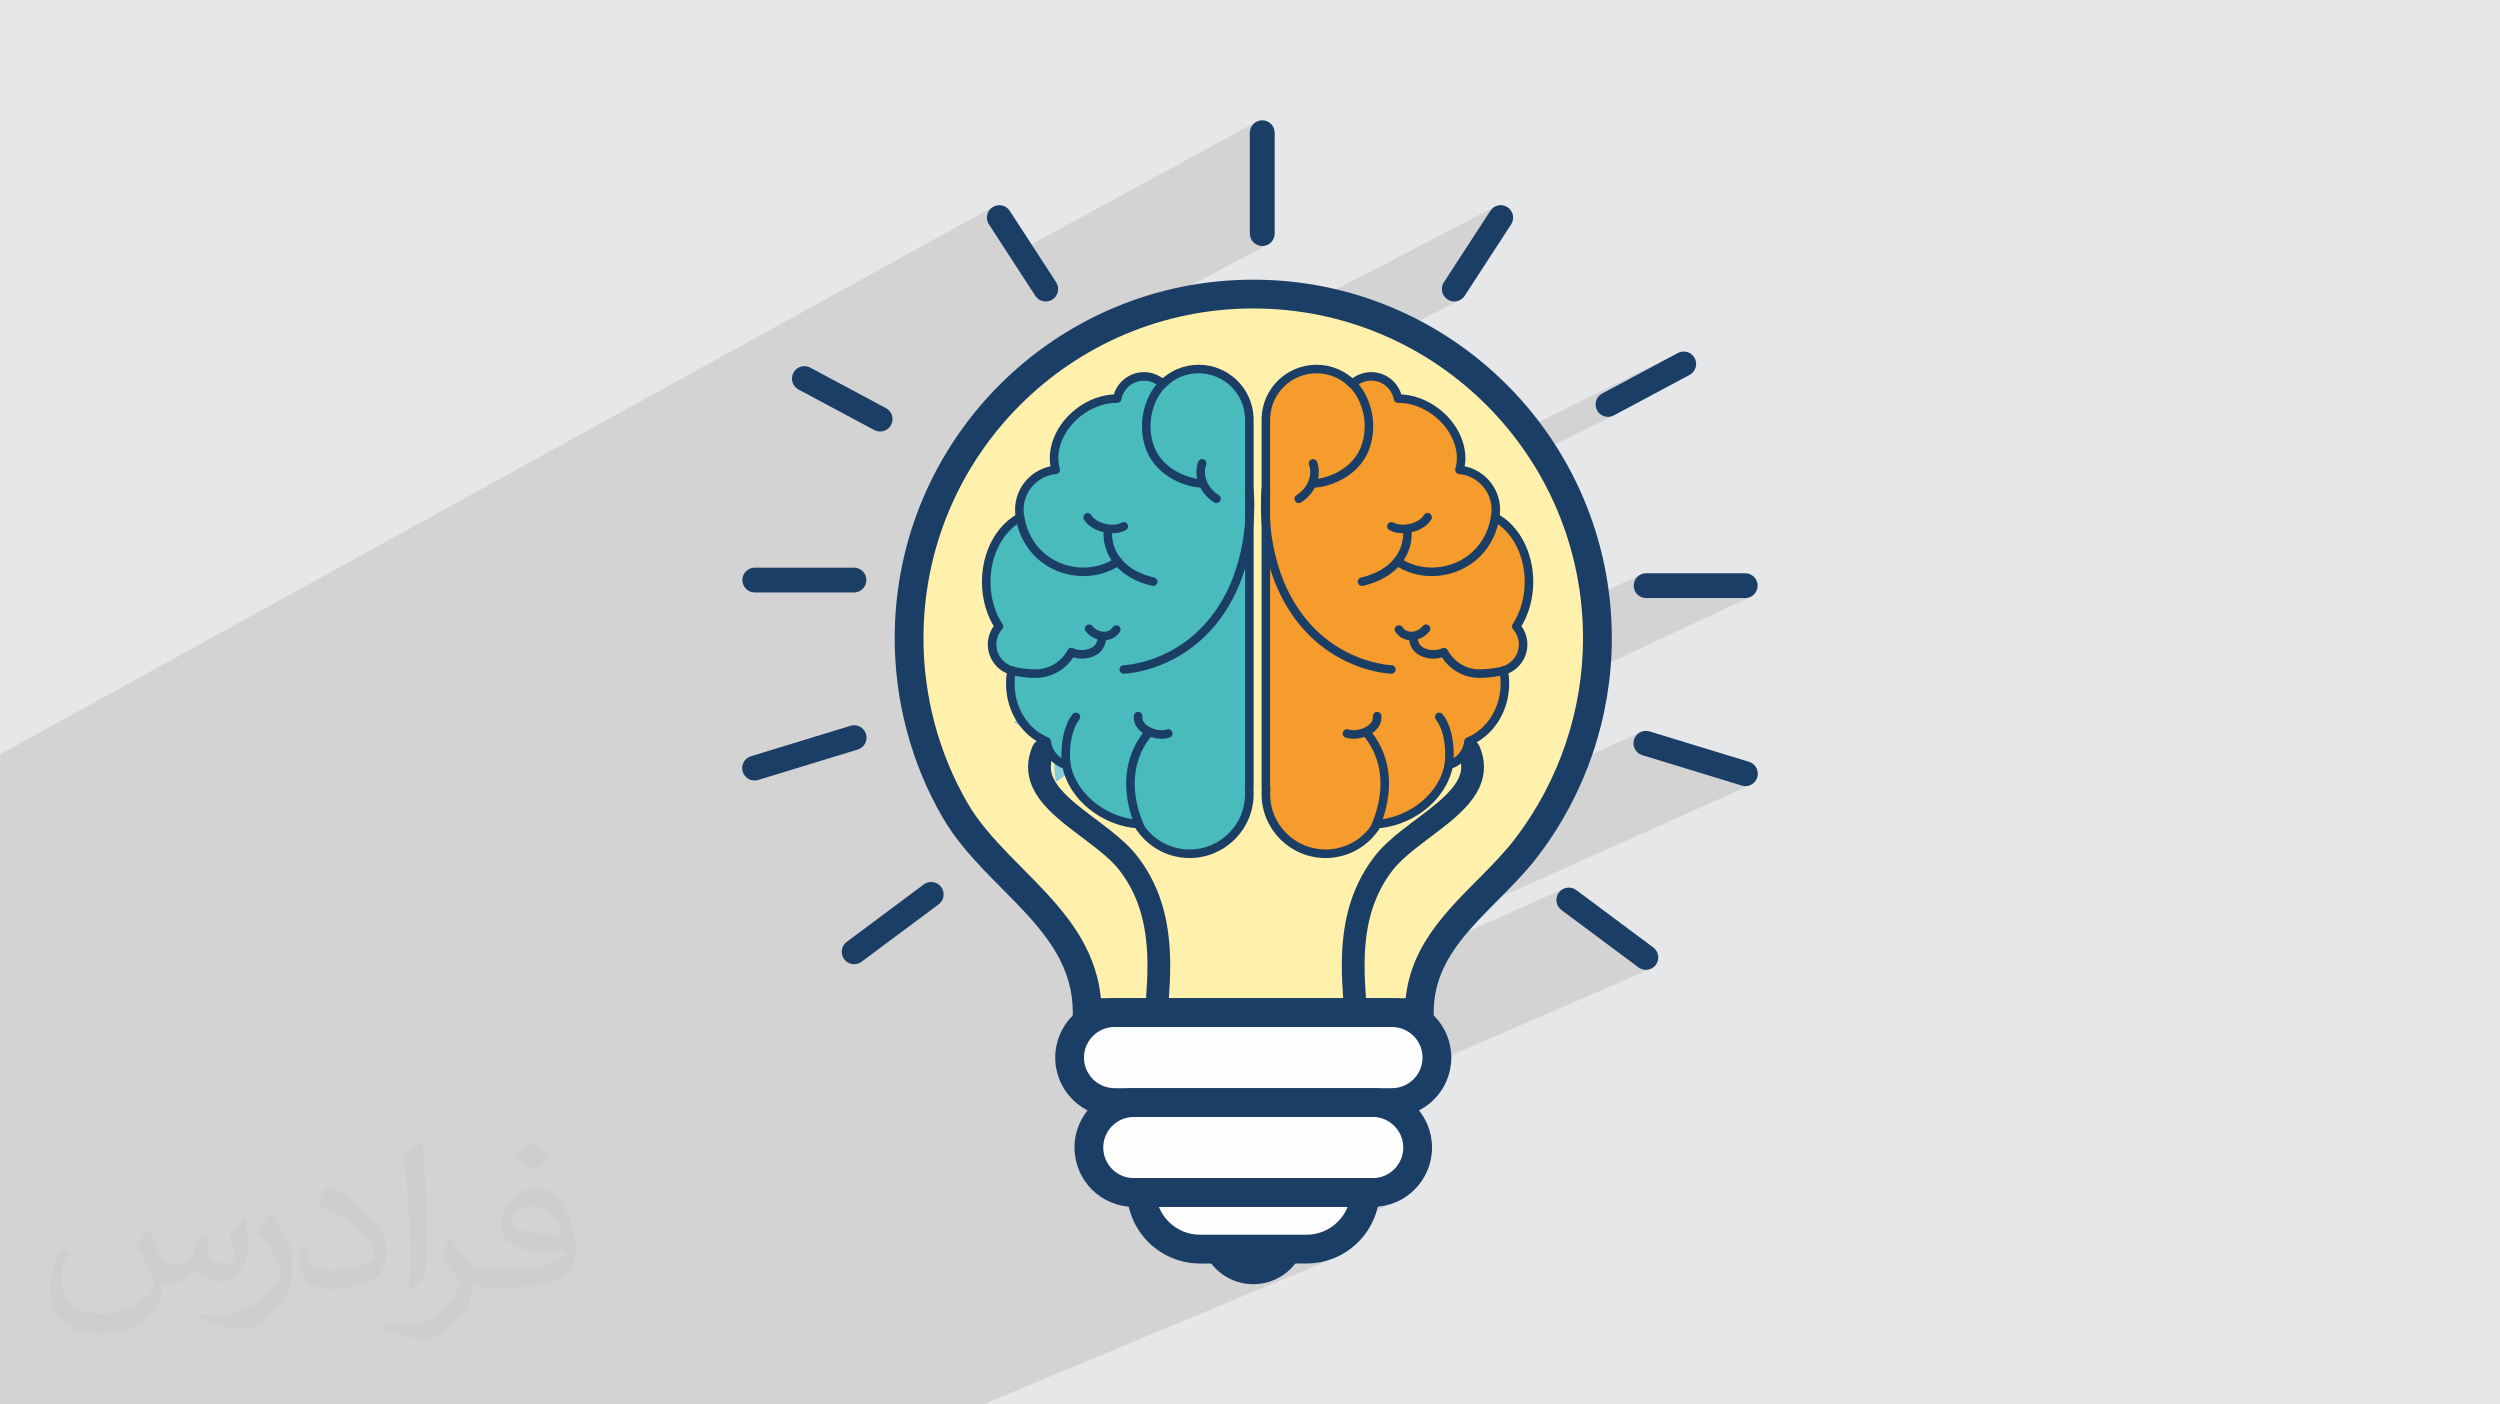 <?xml version="1.0" encoding="UTF-8"?>
<!DOCTYPE svg PUBLIC "-//W3C//DTD SVG 1.1//EN" "http://www.w3.org/Graphics/SVG/1.1/DTD/svg11.dtd">
<!-- Creator: CorelDRAW 2020 (64-Bit) -->
<svg xmlns="http://www.w3.org/2000/svg" xml:space="preserve" width="94.192mm" height="52.917mm" version="1.1" style="shape-rendering:geometricPrecision; text-rendering:geometricPrecision; image-rendering:optimizeQuality; fill-rule:evenodd; clip-rule:evenodd"
viewBox="0 0 9404.92 5283.66"
 xmlns:xlink="http://www.w3.org/1999/xlink"
 xmlns:xodm="http://www.corel.com/coreldraw/odm/2003">
 <defs>
  <style type="text/css">
   <![CDATA[
    .fil4 {fill:#FEFEFE}
    .fil3 {fill:#FFF0AC}
    .fil0 {fill:#E6E7E8}
    .fil12 {fill:#F59C2D;fill-rule:nonzero}
    .fil9 {fill:#A7D9E2;fill-rule:nonzero}
    .fil5 {fill:#85CDD8;fill-rule:nonzero}
    .fil6 {fill:#6DC5D1;fill-rule:nonzero}
    .fil7 {fill:#54BFCC;fill-rule:nonzero}
    .fil11 {fill:#49BBBD;fill-rule:nonzero}
    .fil8 {fill:#3FBBC9;fill-rule:nonzero}
    .fil10 {fill:#1B3E66;fill-rule:nonzero}
    .fil2 {fill:#373435;fill-opacity:0.031}
    .fil1 {fill:#2B2A29;fill-opacity:0.102}
   ]]>
  </style>
 </defs>
 <g id="Layer_x0020_1">
  <polygon class="fil0" points="-0,0 9404.92,0 9404.92,5283.66 -0,5283.66 "/>
  <polygon class="fil1" points="-0,3445.97 -0,3443.74 -0,3434.07 -0,3392.83 -0,3387.25 -0,3384.61 -0,3384.13 -0,3371.82 -0,3254 -0,3248.43 -0,3211.09 -0,3095.4 -0,3056.64 -0,3032.92 -0,3028.5 -0,3020.51 -0,2888.66 -0,2837.98 3733.98,779.45 3726.6,785.38 3720.72,792.44 3716.4,800.37 3713.72,808.91 3712.7,817.8 3713.42,826.8 3715.91,835.63 3720.26,844.05 3798.18,963.97 4722.44,460.5 4715.51,466.2 4709.78,473.12 4705.46,481.06 4702.72,489.84 4701.76,499.26 4701.76,878.7 4702.72,888.14 4705.46,896.92 4709.78,904.87 4715.51,911.8 4722.44,917.51 4730.39,921.83 4739.17,924.56 4748.58,925.51 4758,924.56 4766.76,921.83 4037.73,1308.67 3790.3,1486.39 4123.39,1310.12 4149.95,1296.11 4176.87,1282.73 4204.17,1269.98 4231.81,1257.89 4259.8,1246.44 4288.14,1235.68 4316.79,1225.58 4345.76,1216.18 4375.05,1207.47 4404.63,1199.46 4434.5,1192.18 4464.64,1185.62 4495.06,1179.79 4525.74,1174.71 4556.66,1170.38 4587.83,1166.82 4619.24,1164.04 4650.85,1162.03 4682.69,1160.82 4714.72,1160.41 4746.76,1160.82 4778.6,1162.03 4810.22,1164.04 4841.61,1166.82 4871.12,1170.19 5627.34,775.59 5619.41,779.89 5612.35,785.76 5606.44,793.14 5431.78,1061.85 5427.42,1070.29 5424.92,1079.14 5424.2,1088.15 5425.22,1097.07 5427.9,1105.63 5432.22,1113.56 5438.09,1120.63 5445.46,1126.56 5448.46,1128.35 5451.54,1129.89 5454.67,1131.19 5457.86,1132.25 5461.08,1133.06 5464.35,1133.64 5467.61,1133.98 5470.9,1134.1 5476.6,1133.75 5482.2,1132.72 5487.65,1131 5492.87,1128.63 5221.22,1268.2 5225.29,1269.98 5252.58,1282.73 5279.51,1296.11 5306.06,1310.12 5332.23,1324.75 5358,1339.99 5383.37,1355.84 5408.33,1372.26 5432.86,1389.28 5456.97,1406.86 5480.63,1425 5503.85,1443.69 5526.6,1462.94 5548.88,1482.7 5570.69,1502.99 5591.99,1523.79 5612.79,1545.1 5633.09,1566.91 5652.85,1589.18 5672.09,1611.93 5690.78,1635.14 5691.49,1636.07 6312.11,1327.93 6027.17,1480.35 6019.31,1485.62 6012.87,1492.16 6007.89,1499.71 6004.5,1508.01 6002.73,1516.8 6002.67,1525.83 6004.41,1534.83 6008.01,1543.55 6011.53,1549.15 6015.68,1554.09 6020.39,1558.32 6025.56,1561.85 6031.11,1564.62 6036.97,1566.64 6043.04,1567.87 6049.24,1568.28 6052.03,1568.2 6054.82,1567.94 6057.62,1567.52 6060.39,1566.92 6063.15,1566.14 6065.9,1565.18 6068.6,1564.04 5751.94,1720.25 5759.95,1732.41 5775.79,1757.78 5791.03,1783.55 5805.66,1809.72 5819.67,1836.27 5833.05,1863.2 5845.8,1890.49 5857.89,1918.14 5869.32,1946.13 5880.1,1974.46 5890.19,2003.12 5899.6,2032.09 5908.31,2061.38 5916.3,2090.95 5923.59,2120.83 5930.15,2150.97 5935.98,2181.39 5941.06,2212.07 5945.39,2242.99 5948.2,2267.69 6174.25,2160.28 6166.32,2164.59 6159.42,2170.28 6153.71,2177.19 6149.42,2185.11 6146.7,2193.87 6145.76,2203.26 6146.7,2212.69 6149.42,2221.47 6153.71,2229.41 6159.42,2236.32 6166.32,2242.03 6174.25,2246.33 6183.03,2249.05 6192.46,2249.99 6565.41,2249.99 6574.83,2249.05 6583.59,2246.33 5946.97,2543.91 5945.98,2552.57 5942.61,2577.59 5938.74,2602.52 5934.37,2627.35 5929.48,2652.08 5924.11,2676.71 5918.24,2701.2 5911.87,2725.57 5905.02,2749.8 5897.68,2773.88 5889.85,2797.81 5881.56,2821.59 5872.77,2845.18 5863.51,2868.61 5853.79,2891.84 5849.3,2901.97 6169.78,2754.99 6162.31,2759.94 6155.88,2766.27 6150.73,2773.86 6147.07,2782.58 6145.22,2791.85 6145.25,2801.03 6147.04,2809.89 6150.48,2818.16 6155.42,2825.65 6161.75,2832.09 6169.35,2837.26 6178.08,2840.93 6552.57,2955.36 6554.29,2955.84 6555.99,2956.25 6557.7,2956.6 6559.4,2956.89 6561.1,2957.11 6562.78,2957.27 6564.46,2957.36 6566.13,2957.39 6573.57,2956.79 6580.73,2955.06 6587.49,2952.24 5401.18,3483.58 5393.14,3494.45 5382.34,3509.77 5377.09,3517.55 5371.94,3525.42 5366.87,3533.38 5361.92,3541.43 5357.09,3549.58 5352.36,3557.81 5347.75,3566.14 5343.27,3574.58 5338.92,3583.11 5337.27,3586.48 5886.3,3341.74 5878.09,3345.53 5870.65,3350.94 5864.25,3357.93 5859.4,3366.03 5856.35,3374.69 5855.08,3383.63 5855.53,3392.57 5857.66,3401.28 5861.44,3409.48 5866.82,3416.91 5873.76,3423.31 6163.84,3639.27 6167.03,3641.46 6170.35,3643.33 6173.75,3644.92 6177.26,3646.22 6180.81,3647.21 6184.43,3647.93 6188.06,3648.35 6191.72,3648.49 6197.01,3648.19 6202.24,3647.29 6207.35,3645.79 6212.29,3643.71 5439.47,3978.57 5459.73,3978.57 5338.81,4030.93 5337.62,4033.4 5331.86,4042.88 5325.23,4051.75 5317.78,4059.95 5309.57,4067.4 5300.71,4074.03 5291.24,4079.79 5281.21,4084.64 5009.87,4201.92 5163.98,4201.92 5236.43,4201.92 5247.9,4201.63 5259.23,4200.77 5270.39,4199.35 5281.39,4197.39 5292.2,4194.88 5302.81,4191.86 5313.21,4188.35 5323.36,4184.35 5231.32,4223.82 5237.13,4228.16 5245.34,4235.61 5252.79,4243.83 5259.42,4252.68 5265.18,4262.16 5270.01,4272.18 5273.87,4282.73 5276.69,4293.73 5278.43,4305.16 5279.03,4316.96 5387.29,4316.96 5266.99,4368.01 5265.18,4371.76 5259.42,4381.24 5252.79,4390.1 5245.34,4398.31 5237.13,4405.76 5228.26,4412.39 5218.79,4418.16 5208.76,4422.99 4931.76,4540.28 4949.06,4540.28 5081.85,4484.08 5081.32,4492.43 5080.4,4500.66 5079.09,4508.74 5077.39,4516.7 5075.34,4524.51 5072.91,4532.16 5070.13,4539.64 5069.86,4540.28 5135.94,4540.28 5163.98,4540.28 5175.44,4539.99 5186.78,4539.13 5197.94,4537.71 5208.94,4535.74 5219.75,4533.25 5230.36,4530.23 5240.76,4526.72 5250.91,4522.71 4738.61,4737.9 4756.81,4740.03 5065.91,4610.58 4726.01,4753.25 4914.88,4753.25 4928.71,4752.91 4942.37,4751.9 4955.84,4750.23 4969.11,4747.9 4982.16,4744.96 4994.97,4741.4 5007.53,4737.25 5019.81,4732.53 3697.46,5283.66 3669.99,5283.66 3644.29,5283.66 3631.15,5283.66 3462.36,5283.66 3461.7,5283.66 3439.29,5283.66 3428.66,5283.66 3400.62,5283.66 3396.48,5283.66 3369.86,5283.66 3258.72,5283.66 3192.47,5283.66 3176.05,5283.66 3155.63,5283.66 3147.39,5283.66 3108.84,5283.66 3101.6,5283.66 3007.62,5283.66 2900.07,5283.66 2872.93,5283.66 2798.53,5283.66 2759.93,5283.66 2717.31,5283.66 2650.09,5283.66 2570.22,5283.66 2543.61,5283.66 2507.1,5283.66 2488.22,5283.66 2451.55,5283.66 2445.96,5283.66 2427.44,5283.66 2418.89,5283.66 2404.93,5283.66 2374.94,5283.66 2346.99,5283.66 2280.75,5283.66 2251.19,5283.66 2240.36,5283.66 2146.14,5283.66 2144.72,5283.66 2007.5,5283.66 2002.4,5283.66 1983.87,5283.66 1959.37,5283.66 1934.9,5283.66 1851.22,5283.66 1816.49,5283.66 1793.85,5283.66 1782.78,5283.66 1749.26,5283.66 1748.42,5283.66 1685.15,5283.66 1680.28,5283.66 1626.72,5283.66 1580.63,5283.66 1558.94,5283.66 1546.98,5283.66 1542.48,5283.66 1529.97,5283.66 1529.07,5283.66 1466.87,5283.66 1441.98,5283.66 1417.32,5283.66 1382.18,5283.66 1373.73,5283.66 1358.23,5283.66 1352.63,5283.66 1208.61,5283.66 1159.56,5283.66 1089.99,5283.66 1083.88,5283.66 1078.31,5283.66 1067.19,5283.66 1055.74,5283.66 1033.17,5283.66 1027.98,5283.66 1002.65,5283.66 940.2,5283.66 913.2,5283.66 903.47,5283.66 878.99,5283.66 854.54,5283.66 830.24,5283.66 827.22,5283.66 822.62,5283.66 805.59,5283.66 796.54,5283.66 749.61,5283.66 747.52,5283.66 712.09,5283.66 687.94,5283.66 656.19,5283.66 646.05,5283.66 569.84,5283.66 555.84,5283.66 555.13,5283.66 536.43,5283.66 525.39,5283.66 524.92,5283.66 503.08,5283.66 502.7,5283.66 493.67,5283.66 492.27,5283.66 491.55,5283.66 479.46,5283.66 478.86,5283.66 463.39,5283.66 459.16,5283.66 452.29,5283.66 444.73,5283.66 421.32,5283.66 419.17,5283.66 397.77,5283.66 332.48,5283.66 330.52,5283.66 311.17,5283.66 306.24,5283.66 303.68,5283.66 298.6,5283.66 289.84,5283.66 273.68,5283.66 271.15,5283.66 253.64,5283.66 241.2,5283.66 239.93,5283.66 239.33,5283.66 239.07,5283.66 238.66,5283.66 234.61,5283.66 234.58,5283.66 220.84,5283.66 205.52,5283.66 189.47,5283.66 187.61,5283.66 180.06,5283.66 173.31,5283.66 172.97,5283.66 150.93,5283.66 141.13,5283.66 140.78,5283.66 127.38,5283.66 124.69,5283.66 119.75,5283.66 103.37,5283.66 102.51,5283.66 99.31,5283.66 98.38,5283.66 91.68,5283.66 85.65,5283.66 77.16,5283.66 74.01,5283.66 71.04,5283.66 70.39,5283.66 70.14,5283.66 66.46,5283.66 65.51,5283.66 62.79,5283.66 59,5283.66 48.92,5283.66 48.41,5283.66 32.15,5283.66 29.63,5283.66 18.56,5283.66 13.23,5283.66 -0,5283.66 -0,5268.29 -0,5259.75 -0,5251.26 -0,5250.38 -0,5246.32 -0,5241.15 -0,5234.79 -0,5234.31 -0,5231.83 -0,5230.96 -0,5229.23 -0,5228.28 -0,5228.1 -0,5227.66 -0,5221.07 -0,5220.67 -0,5218.77 -0,5217.08 -0,5215.1 -0,5209.63 -0,5209.29 -0,5208.58 -0,5208.01 -0,5207.88 -0,5206.81 -0,5201.5 -0,5198.69 -0,5197.53 -0,5196.82 -0,5195.98 -0,5195.6 -0,5194.69 -0,5194.39 -0,5192.96 -0,5191.88 -0,5189.91 -0,5188.31 -0,5187.65 -0,5183.36 -0,5183.25 -0,5183.15 -0,5183.08 -0,5178.03 -0,5177.17 -0,5177.12 -0,5176.97 -0,5175.49 -0,5171.31 -0,5169.13 -0,5168.65 -0,5168.29 -0,5168.08 -0,5167.82 -0,5167.14 -0,5164.42 -0,5160.34 -0,5157.42 -0,5152.75 -0,5152.72 -0,5148.3 -0,5145.64 -0,5144.89 -0,5144.68 -0,5144.38 -0,5142.86 -0,5141.79 -0,5141.66 -0,5141.3 -0,5141.12 -0,5132.9 -0,5131.83 -0,5131.53 -0,5129.31 -0,5129 -0,5127.98 -0,5118.52 -0,5117.71 -0,5116.95 -0,5115.79 -0,5115.31 -0,5107.45 -0,5094.14 -0,5084.2 -0,5078.25 -0,5067.32 -0,5065.2 -0,5060.37 -0,5058.67 -0,5053.07 -0,5051.11 -0,5045.91 -0,5044.19 -0,5043.87 -0,5043.84 -0,5043.81 -0,5043.74 -0,5043.62 -0,5043.37 -0,5041.6 -0,5034.08 -0,5032.93 -0,5032.67 -0,5031.38 -0,5028.58 -0,5025.85 -0,5021 -0,5014.06 -0,5005.49 -0,5005.47 -0,4997.9 -0,4990.63 -0,4989.77 -0,4984.73 -0,4977.51 -0,4966.12 -0,4963.92 -0,4963.02 -0,4956.48 -0,4956.17 -0,4955.5 -0,4955.46 -0,4955.3 -0,4951.79 -0,4945.72 -0,4941.84 -0,4941.59 -0,4936.62 -0,4934.94 -0,4933.67 -0,4933.07 -0,4929.28 -0,4928.55 -0,4928.54 -0,4927.06 -0,4905.2 -0,4894.98 -0,4887.95 -0,4887.79 -0,4885.42 -0,4881.02 -0,4873.96 -0,4866.08 -0,4864.06 -0,4860.35 -0,4858.87 -0,4858.63 -0,4855.65 -0,4845.08 -0,4839.82 -0,4836.63 -0,4836.2 -0,4835.49 -0,4835.32 -0,4834.74 -0,4832.69 -0,4831.83 -0,4831.74 -0,4830.47 -0,4829.21 -0,4828.28 -0,4825.85 -0,4825.21 -0,4824.49 -0,4820.95 -0,4816.7 -0,4813.5 -0,4811.7 -0,4809.28 -0,4809.23 -0,4809.2 -0,4808.91 -0,4807.88 -0,4803.83 -0,4803.14 -0,4800.22 -0,4797.33 -0,4795.54 -0,4792.09 -0,4792.08 -0,4790.85 -0,4789.81 -0,4786.63 -0,4785.98 -0,4783.2 -0,4783.07 -0,4777.74 -0,4772.84 -0,4765.8 -0,4761.55 -0,4760.1 -0,4759.49 -0,4759.17 -0,4755.89 -0,4752.91 -0,4750.24 -0,4749.84 -0,4746.98 -0,4740.54 -0,4740.45 -0,4733.01 -0,4731.89 -0,4731.62 -0,4728.43 -0,4728.4 -0,4727.28 -0,4724.81 -0,4722.59 -0,4722.11 -0,4721.74 -0,4721.59 -0,4721.52 -0,4717.76 -0,4717.02 -0,4716.56 -0,4715.25 -0,4711.56 -0,4707.38 -0,4706.1 -0,4703.93 -0,4703.78 -0,4700.99 -0,4693.77 -0,4691.59 -0,4690.74 -0,4689.12 -0,4686.17 -0,4686.07 -0,4684.81 -0,4680.4 -0,4679.86 -0,4678.49 -0,4677.27 -0,4670.72 -0,4670.08 -0,4670.01 -0,4668.04 -0,4661.54 -0,4644.56 -0,4616.45 -0,4615.71 -0,4615.68 -0,4613.36 -0,4611.53 -0,4604.51 -0,4601.35 -0,4600.98 -0,4595.09 -0,4592.92 -0,4587.08 -0,4585.39 -0,4584.66 -0,4584.04 -0,4583.9 -0,4583.88 -0,4583.07 -0,4582.44 -0,4580.83 -0,4577 -0,4576.72 -0,4576.71 -0,4574.17 -0,4569.75 -0,4569.47 -0,4568.54 -0,4567.41 -0,4559.94 -0,4557.55 -0,4555.25 -0,4553.15 -0,4548.63 -0,4547.66 -0,4546.11 -0,4543.61 -0,4541.56 -0,4538.61 -0,4535.16 -0,4534.29 -0,4525.02 -0,4523.45 -0,4523.41 -0,4522.11 -0,4515.67 -0,4514.31 -0,4512.27 -0,4511.11 -0,4508.46 -0,4506.42 -0,4506.09 -0,4505.57 -0,4499.09 -0,4499.03 -0,4498.86 -0,4496.25 -0,4495.49 -0,4494.29 -0,4491.46 -0,4489.64 -0,4487.08 -0,4484.99 -0,4481.75 -0,4481.29 -0,4481.14 -0,4479.43 -0,4479.4 -0,4479.2 -0,4477.6 -0,4477.3 -0,4477.1 -0,4476.06 -0,4475.62 -0,4474.08 -0,4471.02 -0,4470.6 -0,4468.06 -0,4467.52 -0,4466.65 -0,4466.06 -0,4464.67 -0,4462.97 -0,4462.73 -0,4461.92 -0,4461.78 -0,4460.74 -0,4459.2 -0,4459.08 -0,4458.99 -0,4457.07 -0,4456.86 -0,4456.69 -0,4456.41 -0,4455.83 -0,4455.26 -0,4452.24 -0,4449.73 -0,4448.87 -0,4448.71 -0,4448.55 -0,4448.37 -0,4448.36 -0,4448.35 -0,4447.15 -0,4446.68 -0,4446.62 -0,4446.12 -0,4446.05 -0,4445.85 -0,4445.77 -0,4445.67 -0,4444.58 -0,4444.11 -0,4442.97 -0,4442.93 -0,4442.92 -0,4442.65 -0,4442.04 -0,4441.6 -0,4441.3 -0,4440.89 -0,4440.22 -0,4439.46 -0,4439.44 -0,4439.29 -0,4439.16 -0,4439.15 -0,4439.1 -0,4438.91 -0,4438.67 -0,4434.84 -0,4431.68 -0,4429.52 -0,4429.51 -0,4429.31 -0,4428.89 -0,4427.36 -0,4426.47 -0,4426.13 -0,4425.84 -0,4422.96 -0,4422.88 -0,4422.87 -0,4421.59 -0,4418.48 -0,4418.13 -0,4417.9 -0,4417.69 -0,4415.96 -0,4408.04 -0,4407.03 -0,4406.08 -0,4404.05 -0,4401.8 -0,4397.78 -0,4392.39 -0,4391.56 -0,4389.86 -0,4388.29 -0,4379.84 -0,4373.07 -0,4367.49 -0,4360.19 -0,4355.8 -0,4352.77 -0,4348.17 -0,4345.42 -0,4341.38 -0,4341.37 -0,4340.16 -0,4332.39 -0,4331.21 -0,4328.57 -0,4326.25 -0,4325.91 -0,4323.56 -0,4319.3 -0,4309.42 -0,4308.36 -0,4308.31 -0,4305.24 -0,4305.22 -0,4301.69 -0,4299.5 -0,4298.34 -0,4298.07 -0,4297.35 -0,4293.24 -0,4292.13 -0,4285.76 -0,4284.52 -0,4282.93 -0,4282.91 -0,4273.55 -0,4266.09 -0,4265.56 -0,4264.24 -0,4263.77 -0,4257.05 -0,4254.79 -0,4252.55 -0,4251.9 -0,4251.25 -0,4250.2 -0,4249.43 -0,4248.26 -0,4247.58 -0,4234.58 -0,4231.97 -0,4230.93 -0,4230.6 -0,4230.46 -0,4227.92 -0,4221.88 -0,4218.64 -0,4218.42 -0,4218.37 -0,4216.91 -0,4212.54 -0,4206 -0,4201.9 -0,4200.94 -0,4199.59 -0,4198.49 -0,4195.5 -0,4195.35 -0,4192.54 -0,4188.77 -0,4187.33 -0,4185.29 -0,4183.82 -0,4175.5 -0,4172.85 -0,4172.39 -0,4167.99 -0,4156.29 -0,4152.43 -0,4151 -0,4149.94 -0,4146.37 -0,4143.47 -0,4142.71 -0,4132.71 -0,4132.19 -0,4130.63 -0,4127.73 -0,4123.67 -0,4121.3 -0,4115.45 -0,4115.14 -0,4115.01 -0,4111.94 -0,4111.19 -0,4111.13 -0,4102.64 -0,4099.48 -0,4097 -0,4095.61 -0,4092.2 -0,4089.49 -0,4086.1 -0,4078.82 -0,4077.89 -0,4072.95 -0,4070.66 -0,4069.79 -0,4057.82 -0,4057.24 -0,4053.73 -0,4048.64 -0,4042.47 -0,4039.75 -0,4039.74 -0,4038.35 -0,4038.2 -0,4038.18 -0,4037.76 -0,4037.08 -0,4036.31 -0,4035.61 -0,4035.35 -0,4026.03 -0,4025.25 -0,4024.66 -0,4022.95 -0,4020.42 -0,4016.73 -0,4016.69 -0,4016.19 -0,4010.49 -0,4009.15 -0,4009.11 -0,4007.68 -0,3994.1 -0,3994.05 -0,3993.91 -0,3993.59 -0,3993.45 -0,3993.33 -0,3988.83 -0,3988.21 -0,3987.76 -0,3981.72 -0,3981.6 -0,3977.48 -0,3974.6 -0,3969.98 -0,3969.86 -0,3958.44 -0,3954.49 -0,3950.63 -0,3947.17 -0,3945.72 -0,3938.48 -0,3937.73 -0,3930.42 -0,3929.45 -0,3928.3 -0,3926.64 -0,3926.21 -0,3921.74 -0,3921.51 -0,3919.47 -0,3917.75 -0,3917.04 -0,3914.89 -0,3906.51 -0,3905.8 -0,3905.74 -0,3902.37 -0,3900.03 -0,3899.36 -0,3895.03 -0,3891.46 -0,3886.29 -0,3867.66 -0,3862.03 -0,3843.4 -0,3840.69 -0,3838.75 -0,3829.74 -0,3827.68 -0,3824.75 -0,3813.76 -0,3809.96 -0,3797.76 -0,3790.38 -0,3780.93 -0,3772.71 -0,3740.75 -0,3740.08 -0,3737.38 -0,3732.04 -0,3725.02 -0,3723.46 -0,3719.92 -0,3718.62 -0,3717.57 -0,3716.26 -0,3712.4 -0,3711.98 -0,3710.94 -0,3710.67 -0,3706.16 -0,3704.88 -0,3700.49 -0,3695.08 -0,3690.07 -0,3685.66 -0,3681.11 -0,3679.96 -0,3674.42 -0,3672.44 -0,3669.74 -0,3660.43 -0,3656.6 -0,3653.99 -0,3653.79 -0,3649.04 -0,3645.62 -0,3640.72 -0,3633.14 -0,3620.04 -0,3496.36 -0,3492.3 -0,3451.13 "/>
  <path class="fil2" d="M557.14 4629.28c17.95,27.21 29.6,53.36 40.96,82.43 8.45,16.91 12.93,48.09 52.57,48.09 11.61,0 28.28,-3.42 43.06,-11.61 16.63,-8.73 29.32,-21.94 35.94,-42l15.85 -53.36 38.57 -19.02 2.64 2.64c-5.27,20.09 -6.59,39.36 -6.59,54.43 0,44.63 38.57,61.56 69.22,61.56 17.95,0 34.09,-8.73 34.09,-25.11 0,-21.13 -8.98,-57.06 -20.62,-89.29 17.95,-17.95 35.94,-35.94 56.53,-50.47l3.17 1.6c8.98,38.04 14,75.56 14,100.66 0,24.57 -10.83,51.79 -19.81,69.49 -18.49,34.87 -51.25,62.62 -90.87,62.62 -30.1,0 -63.65,-15.07 -86.66,-43.06l-1.32 0c-21.66,26.96 -55.22,51.25 -108.86,51.25l-16.63 0c-2.64,35.41 -10.29,60.49 -21.94,82.95 -31.95,62.34 -126.81,106.47 -216.1,106.47 -124.17,0 -186.51,-71.59 -186.51,-166.96 0,-58.91 19.27,-113.6 48.88,-152.42l24.29 10.04c-18.49,35.41 -30.91,68.68 -30.91,101.45 0,89.29 72.66,131.83 156.4,131.83 77.68,0 173.83,-49.41 191.28,-106.72 -6.59,-62.62 -30.1,-91.93 -66.04,-148.99 10.83,-19.02 24.83,-38.04 42.28,-58.38l3.17 0 0 0 0 0 -0.02 -0.09zm1432.14 -336.04c26.15,16.39 51.79,35.66 76.87,57.85 -14,19.81 -31.45,37.79 -53.11,53.64 -25.11,-20.34 -50.19,-37.79 -75.84,-56.27 17.42,-19.55 34.62,-38.29 52.04,-55.22l0 0 0 0 0 0 0 0 0 0 0.03 0zm13.47 244.11c-42.28,0 -76.87,27.75 -76.87,48.34 0,44.13 84.53,57.85 185.72,57.31 -12.68,-51.79 -57.06,-105.68 -108.86,-105.68l0.01 0.03zm-94.86 236.19c54.96,0 103.04,-1.6 139.74,-10.83 40.96,-10.29 75.56,-30.91 75.56,-45.17 0,-3.7 0,-8.19 -1.32,-11.89 -22.98,2.11 -49.41,2.11 -72.38,2.11 -74.49,0 -131.55,-16.91 -154.02,-58.66 -5.55,-11.61 -9.51,-24.57 -9.51,-39.36 0,-40.43 17.42,-79.79 48.09,-107 25.61,-22.45 53.89,-36.44 82.67,-36.44 52.04,0 93.51,41.75 122.57,107.54 15.85,35.94 26.68,77.4 26.68,129.72 0,34.87 -9.51,64.19 -31.17,85.85 -40.43,39.11 -114.92,53.89 -229.04,53.89l-51.79 0 0 0 -13.47 0c-28.28,0 -48.62,-5.02 -64.72,-17.42l-2.64 0c0.79,6.59 1.32,12.93 1.32,19.02 0,25.61 -8.45,58.38 -25.61,84.53 -50.72,75.3 -105.68,108.04 -153.24,108.04 -48.09,0 -107,-18.49 -160.11,-42.54l9.51 -18.49c17.17,7.13 40.96,11.89 73.7,11.89 85.85,0 198.66,-82.43 212.66,-163 -3.17,-6.59 -8.98,-15.32 -17.17,-24.57 -25.11,-29.85 -40.96,-54.68 -55.75,-80.83 12.68,-25.11 24.29,-45.17 35.13,-63.4l4.49 -0.53c36.72,74.77 69.99,117.55 144.23,117.55l11.61 0 0 0 53.89 0 0 0 0 0 0 0 0 0 0 0 0.09 0.01zm-371.98 79c6.34,-34.34 6.87,-72.91 6.87,-108.86l0 -53.36c0,-99.6 -12.68,-244.36 -22.98,-338.68 17.95,-19.27 43.06,-42 62.87,-57.31l5.81 1.6c13.47,118.62 16.63,256 16.63,383.06 0,33.3 -1.32,65.79 -4.49,89.55 -1.85,30.1 -19.27,52.83 -56.53,87.7l-8.19 -3.7zm-382.8 -157.19c1.85,46.77 24.83,83.49 105.15,83.49 49.93,0 92.19,-12.93 138.96,-35.13 8.45,-3.7 12.93,-8.73 12.93,-12.93 0,-29.32 -22.45,-68.15 -60.23,-103.55 -36.72,-33.3 -85.34,-62.62 -130.76,-82.18 -15.6,-6.59 -20.62,-13.47 -20.62,-20.09 0,-13.47 17.95,-41.75 32.77,-62.09l5.02 -0.53c52.04,27.21 110.17,67.64 153.24,112.53 39.11,41.47 63.4,83.49 63.4,129.19 0,33.81 -10.29,65.51 -26.96,95.11 -57.06,28.79 -117.83,50.72 -178.06,50.72 -73.17,0 -123.1,-34.34 -123.1,-114.92 0,-8.73 0,-22.19 3.17,-39.64l25.11 0 0 0 0 0 0 0 0 0 0 0 -0.02 0zm-132.37 -132.9l45.45 73.45c16.63,27.21 32.23,56.81 32.23,103.55l0 59.7c0,48.34 -30.91,100.13 -80.83,151.38 -39.11,34.62 -73.7,49.41 -105.68,49.41 -47.55,0 -101.98,-14.79 -164.85,-41.75l7.13 -18.49c19.81,5.27 42.79,9.77 71.06,9.77 90.36,-0.53 182.8,-66.57 225.08,-147.15 5.02,-9.26 6.87,-17.95 6.87,-24.04 0,-9.26 -5.02,-19.55 -8.98,-28.79 -22.98,-43.31 -48.62,-82.95 -76.87,-119.68 14.79,-23.25 29.6,-45.7 45.7,-67.9l3.7 0.53 0 0 0 0 0 0 0 0 0 0 -0.02 0.01z"/>
  <g id="_2140328180704">
   <polygon class="fil3" points="4933.81,1133.91 5472.75,1339.97 5768.64,1667.57 5895.44,1884.19 5964.13,2090.26 6009.5,2401.05 5969.42,2692.59 5847.9,3036.03 5652.39,3305.51 5504.46,3448.16 5312.48,3645.75 5312.34,3809.32 4117.12,3809.41 4056.73,3633.09 3914.06,3421.75 3623.46,3104.72 3475.52,2845.82 3422.68,2375.57 3464.95,2174.8 3560.06,1783.8 3766.12,1503.76 4141.26,1234.3 4542.82,1096.92 "/>
   <path class="fil4" d="M5393.52 3878.79l0 99.78 -85.53 167.71 11.53 112.94c0,0 10.56,87.19 5.28,105.68 -5.28,18.49 -103.03,113.6 -103.03,113.6l-155.86 132.09 -309.1 129.45 -293.25 -34.35 -89.82 -63.4 -80.22 -102.01 -139.05 -90.85 -42.27 -89.81 5.28 -108.32 15.1 -113.82 -70.58 -68.48 -15.85 -63.4 18.49 -97.74 52.47 -98.44 314.74 -0.03 880.48 -0.06 81.19 69.46z"/>
   <g>
    <path class="fil5" d="M5280.02 2990.08c-16.32,-29.76 -34.74,-58.25 -54.5,-86.1 2.14,-2.94 4.2,-5.8 4.57,-6.31 4.74,-6.31 9.68,-12.44 14.65,-18.54 7.77,-9.59 16.25,-18.48 25.07,-27.08 2.48,-2.15 5.8,-4.99 7.48,-6.18 2.69,-1.86 4.52,-3.23 5.83,-4.22l0.13 -0.06c2.22,-0.84 6.94,-1.97 10.14,-2.74 1.5,-0.05 2.99,-0.06 4.47,-0.06 1.5,0 3,0.01 4.48,0.03 -16.42,0.14 13.5,5.99 20.7,5.99 1.95,0 2.24,-0.43 -0.53,-1.52 26.74,10.48 51.92,25.16 75.67,41.7 -33.29,39.59 -75.65,74.11 -118.17,105.09zm-1185.92 -78.9c-4.1,-7.28 -8.39,-14.49 -12.92,-21.49 -4,-5.19 -10.04,-13.11 -11.98,-15.1 -1.62,-1.69 -3.24,-3.36 -4.86,-5.04 0.79,-0.64 1.57,-1.3 2.37,-1.95l0.6 -0.48c2.62,-1.66 6.65,-3.77 10.47,-5.73 4.35,2.01 9.7,4.45 12.09,5.92 0.95,0.59 11.9,8.81 13.04,9.4 2.04,1.74 4.06,3.49 6.07,5.27 -5.24,9.56 -10.24,19.25 -14.88,29.2z"/>
    <path class="fil5" d="M3984.75 2810.1c-17.49,-10.15 -35.26,-19.89 -53.18,-29.31 -39.01,-20.5 -78.97,-40.03 -116.23,-63.7 47.15,-47.74 101.08,-90.16 153.96,-128.73 -7.85,73.26 2.4,147.56 15.46,221.73zm89.99 -903.66c0.97,-15.09 2.71,-30.35 5.23,-45.83 7.47,-45.59 18.96,-87.03 34,-124.45 9.5,9.53 19.23,18.92 29.12,28.26 4.43,4.15 8.82,8.39 13.16,12.62l0.54 0.53c1.94,2.42 4.5,6.22 6.84,9.83 -1.5,4.5 -3.35,10.11 -4.59,12.66 -0.47,1.02 -7.46,12.78 -7.89,13.97 -4.74,6.93 -9.74,13.69 -14.73,20.4 -15.42,20.62 -32.66,39.9 -49.89,58.99 -3.92,4.34 -7.86,8.68 -11.78,13.03z"/>
    <path class="fil5" d="M3989.77 2497.02c-2.43,-8.26 -4.27,-16.63 -5.44,-25.13 -5.52,-40.28 0.92,-74.13 17.75,-100 -1.13,-6.41 -2.26,-12.82 -3.35,-19.23 20.83,5.61 42.9,7.81 65.12,7.81 7.72,0 15.44,-0.26 23.14,-0.75 -36.79,29.63 -66.93,66.68 -86.33,110.11 -4.04,9.04 -7.66,18.09 -10.89,27.19z"/>
    <path class="fil6" d="M4413.51 2290.43c-20.02,-5.61 -40.69,-9.27 -61.63,-11.02 17.97,-9.12 35.83,-18.69 53.66,-28.56 2.71,-1.5 5.41,-3 8.12,-4.5 -0.55,7.16 -0.88,14.34 -0.95,21.51 -0.06,7.56 0.2,15.09 0.8,22.58z"/>
    <path class="fil5" d="M3973.4 2940.95c-2.42,-8.22 -4.25,-16.53 -5.4,-24.99 -5.53,-40.3 0.93,-74.14 17.76,-100.03 -0.34,-1.95 -0.68,-3.88 -1.02,-5.83 3.4,1.99 6.81,3.98 10.19,6 10.42,6.17 20.52,12.83 30.61,19.54 3.32,2.27 6.58,4.68 9.89,7.03 1.51,1.32 3.93,3.37 7.42,6.28 7.54,6.47 14.57,13.5 21.47,20.61 -3.89,3.23 -7.78,6.47 -11.64,9.77 -25.8,22.02 -51.84,43 -79.28,61.63z"/>
    <path class="fil5" d="M3969.29 2588.36c3.29,-30.65 9.75,-61.15 20.48,-91.34 5.91,20.12 15.18,39.52 25.95,58.15 -5.33,3.72 -10.66,7.48 -15.96,11.23 -10.08,7.19 -20.26,14.5 -30.47,21.96z"/>
    <path class="fil6" d="M4108.97 2881.99c-2.01,-1.78 -4.03,-3.53 -6.07,-5.27 -1.14,-0.59 -12.09,-8.81 -13.04,-9.4 -2.4,-1.47 -7.74,-3.91 -12.09,-5.92 -3.82,1.96 -7.86,4.07 -10.47,5.73l-0.6 0.48c-0.8,0.65 -1.58,1.31 -2.37,1.95 -6.9,-7.11 -13.93,-14.14 -21.47,-20.61 -3.48,-2.91 -5.91,-4.96 -7.42,-6.28 -3.3,-2.35 -6.56,-4.76 -9.89,-7.03 -10.09,-6.71 -20.19,-13.37 -30.61,-19.54 -3.38,-2.02 -6.79,-4.01 -10.19,-6 -13.06,-74.18 -23.3,-148.48 -15.46,-221.73 10.21,-7.46 20.39,-14.77 30.47,-21.96 5.29,-3.75 10.62,-7.51 15.96,-11.23 13.56,23.46 29.51,45.71 44.19,66.68 23.15,33.11 48.03,59.59 83.24,80.08 10.06,5.83 20.57,10.77 30.68,16.57 0.41,1.14 0.75,1.95 1.02,2.56 0,1.67 0.1,4.13 0.4,8.01 0.87,12.21 0.07,24.54 -0.5,36.72 0.21,-4.43 0.12,-6.13 -0.16,-6.13 -0.64,0 -2.23,9.01 -3.25,13.77l-0.01 0c-0.43,0 -2.85,4.55 -5.12,9.13 -2.29,4.55 -4.44,9.12 -4.37,9.12 0,0 0.04,-0.04 0.08,-0.13 -17.04,30.87 -36.22,59.9 -52.96,90.44z"/>
    <path class="fil6" d="M4015.72 2555.17c-10.77,-18.63 -20.04,-38.03 -25.95,-58.15 3.24,-9.1 6.85,-18.15 10.89,-27.19 19.4,-43.43 49.54,-80.49 86.33,-110.11 18.52,-1.15 36.89,-3.53 54.48,-6.44 22.84,-3.79 45.01,-8.97 66.7,-15.27 1.68,5.07 3.26,10.15 4.82,15.27 0.94,3.09 1.68,6.22 2.48,9.36 0.92,6.33 2.4,16.81 2.43,23 -0.37,1.55 -0.75,3.09 -1.16,4.6 -1.21,1.74 -7.26,15.96 -10.62,21.67 -1.92,3.2 -10.13,14.44 -13.43,19.12 -3.78,4.35 -7.71,8.58 -11.88,12.56 -3.58,2.73 -7.03,5.27 -9.61,7.08 -51.43,35.44 -104.23,68.82 -155.47,104.51z"/>
    <path class="fil7" d="M4490.78 3182.14c-98.39,0 -198.78,-104.66 -257.15,-167.42 -19.96,-21.42 -39.32,-43.33 -58.79,-65.19 -17.1,-19.23 -34.42,-38.44 -53.25,-55.99 -4.16,-3.88 -8.36,-7.77 -12.62,-11.56 16.74,-30.54 35.92,-59.57 52.96,-90.44 -0.04,0.09 -0.08,0.13 -0.08,0.13 -0.07,0 2.09,-4.56 4.37,-9.12 2.28,-4.57 4.69,-9.13 5.12,-9.13l0.01 0c1.02,-4.76 2.61,-13.77 3.25,-13.77 0.28,0 0.37,1.7 0.16,6.13 0.57,-12.18 1.37,-24.51 0.5,-36.72 -0.3,-3.87 -0.4,-6.34 -0.4,-8.01 -0.27,-0.61 -0.61,-1.42 -1.02,-2.56 -10.11,-5.8 -20.62,-10.74 -30.68,-16.57 -35.22,-20.49 -60.09,-46.97 -83.24,-80.08 -14.69,-20.97 -30.63,-43.21 -44.19,-66.68 51.24,-35.7 104.04,-69.08 155.47,-104.51 2.58,-1.81 6.02,-4.35 9.61,-7.08 4.17,-3.98 8.1,-8.21 11.88,-12.56 3.3,-4.68 11.51,-15.93 13.43,-19.12 3.36,-5.71 9.42,-19.93 10.62,-21.67 0.41,-1.52 0.79,-3.06 1.16,-4.6 -0.03,-6.18 -1.51,-16.66 -2.43,-23 -0.8,-3.14 -1.54,-6.27 -2.48,-9.36 -1.57,-5.11 -3.15,-10.19 -4.82,-15.27 49.92,-14.5 97.23,-35.02 143.71,-58.6 20.94,1.76 41.61,5.41 61.63,11.02 6.93,87.33 58.02,169.2 122.2,226.78 -3.9,4.19 -7.71,7.85 -8.7,7.85 -0.59,0 -0.18,-1.31 1.82,-4.53 -1.65,2.52 -3.23,5.02 -4.75,7.64 -1.02,3.09 -2.6,7.73 -3.02,10.04l-0.05 0.13c0.16,1.65 0.37,3.94 0.5,7.18 0.11,2.07 0.77,6.4 1.29,9.64 2.6,12.03 5.69,23.94 9.69,35.6 2.56,7.45 5.14,14.87 8,22.24 0.49,1.26 6.15,15.18 6.07,15.18 -0.01,0 -0.14,-0.27 -0.4,-0.88 6.15,14.6 12.43,29.13 18.54,43.74 37.09,88.61 67.8,176.74 73.25,273.61 4.36,77.96 -3.03,169.92 -75.37,216.19 -23.36,14.94 -47.53,21.32 -71.8,21.32z"/>
    <path class="fil5" d="M5462.1 2704.93c-8.52,-9.34 -16.91,-18.79 -25.14,-28.42 -3.28,-3.84 -6.37,-7.76 -9.55,-11.65l-1.24 -1.66c-9.99,-13.83 -19.15,-28.27 -27.78,-43.01 -3.45,-5.9 -9.64,-19.45 -13.75,-28.4 -1.07,-3.42 -2.06,-6.87 -3.01,-10.33 41.27,30.84 73.71,71.5 80.46,123.47z"/>
    <path class="fil6" d="M5225.52 2903.98c-14.31,-20.16 -29.32,-39.99 -44.74,-59.71 -9.78,-12.49 -19.65,-24.86 -29.46,-37.3 0.41,0.5 0.6,0.73 0.61,0.73 0.1,0 -9.05,-11.95 -9.86,-13.06 -4.68,-6.33 -9.15,-12.81 -13.57,-19.31 -6.95,-10.19 -13.05,-20.87 -18.72,-31.78 -1.36,-2.98 -3.16,-7 -3.77,-8.97 -1.02,-3.07 -1.79,-5.25 -2.39,-6.78l0 -0.12c-0.21,-2.38 0.07,-7.25 0.24,-10.5 0.8,-2.91 1.65,-5.76 2.57,-8.62 -1.01,3.46 -1.11,4.87 -0.63,4.87 1,0 4.54,-6.14 7.62,-12.27 3.07,-6.12 5.64,-12.26 4.74,-12.26 -0.26,0 -0.82,0.51 -1.73,1.68 26.54,-33.88 61.14,-61.69 96.26,-86.13 29.26,-20.35 61.85,-42.13 93.94,-66 25.78,11.41 51.8,25.66 75.01,43.01 0.95,3.46 1.94,6.91 3.01,10.33 4.11,8.95 10.29,22.5 13.75,28.4 8.63,14.75 17.78,29.19 27.78,43.01l1.24 1.66c3.18,3.89 6.27,7.81 9.55,11.65 8.23,9.63 16.62,19.08 25.14,28.42 1.04,8.06 1.47,16.39 1.22,24.97 -1.74,59.57 -27.69,110.54 -65.13,155.09 -23.74,-16.53 -48.93,-31.21 -75.67,-41.7 2.77,1.09 2.48,1.52 0.53,1.52 -7.2,0 -37.11,-5.85 -20.7,-5.99 -1.49,-0.02 -2.99,-0.03 -4.48,-0.03 -1.49,0 -2.98,0.01 -4.47,0.06 -3.21,0.77 -7.93,1.9 -10.14,2.74l-0.13 0.06c-1.31,1 -3.15,2.37 -5.83,4.22 -1.68,1.19 -5,4.03 -7.48,6.18 -8.83,8.6 -17.3,17.49 -25.07,27.08 -4.97,6.1 -9.91,12.23 -14.65,18.54 -0.37,0.51 -2.44,3.37 -4.57,6.31z"/>
    <path class="fil7" d="M4628.68 2459.55c-44.68,-57.73 -93.47,-113.27 -159.52,-147.32 -17.74,-9.15 -36.4,-16.39 -55.66,-21.8 -0.6,-7.49 -0.86,-15.02 -0.8,-22.58 0.07,-7.17 0.4,-14.35 0.95,-21.51 11.14,-6.2 22.25,-12.46 33.41,-18.67 -0.61,0.34 -0.86,0.49 -0.84,0.49 0.14,0 13.21,-7.06 14.43,-7.68 7,-3.62 14.13,-6.99 21.23,-10.34 11.16,-5.23 22.68,-9.6 34.35,-13.48 3.15,-0.85 7.4,-1.99 9.44,-2.3 3.2,-0.51 5.46,-0.95 7.08,-1.28l0.13 0.01c2.37,0.17 7.12,1.23 10.34,1.92 2.7,1.23 5.4,2.54 8.08,3.88 -2.35,-1.11 -3.72,-1.59 -4.33,-1.59 -1.78,0 3.01,4.1 8.55,8.22 5.54,4.09 11.85,8.21 13.11,8.21 0.49,0 0.23,-0.61 -1.13,-2.08 29.27,31.56 51.24,70.08 69.82,108.63 17.25,35.83 35.61,76.03 56.82,115.49 -12.11,4.23 -23.95,8.34 -35.37,12.39 -10.04,3.55 -20.1,7.33 -30.09,11.38z"/>
    <path class="fil8" d="M4535.71 2517.21c-64.18,-57.57 -115.28,-139.45 -122.2,-226.78 19.25,5.41 37.91,12.65 55.66,21.8 66.05,34.05 114.84,89.58 159.52,147.32 -30.1,12.21 -59.52,26.99 -85.45,46.28 1.09,-0.81 1.75,-1.17 2.04,-1.17 1.11,0 -2.88,5.1 -7.42,10.19 -0.7,0.79 -1.42,1.59 -2.14,2.36z"/>
    <path class="fil9" d="M5308.04 1684.32c-10.35,-3.06 -21.31,-4.6 -32.73,-4.6 -3.59,0 -7.24,0.15 -10.93,0.46 -13.52,-25.5 -27.32,-50.83 -42.61,-75.37 -28.4,-45.62 -61.52,-84.14 -98.26,-116.37 98.54,17.2 191.91,45.38 267.49,96.14 18.44,12.4 36.38,25.52 53.8,39.32 -46.61,16.17 -91.85,37.78 -136.75,60.42z"/>
    <path class="fil6" d="M4421.86 1956.88c-5.12,0 -10.23,-0.27 -15.36,-0.56 1.73,0.1 3.17,0.13 4.36,0.13 7.64,0 4.85,-1.84 -0.73,-3.67 -5.59,-1.85 -13.99,-3.68 -17.59,-3.68 -2.27,0 -2.66,0.73 0.78,2.65 -6.9,-3.53 -13.44,-7.74 -19.95,-11.95 -1.53,-0.95 -2.76,-1.77 -3.88,-2.45 -0.53,-0.81 -1.8,-2.21 -4.37,-4.73 -4.73,-4.6 -9.01,-9.64 -13.27,-14.65 -2.37,-3.46 -4.71,-6.97 -6.98,-10.54 -8.26,-12.82 -15.3,-26.45 -22.09,-40.1 -2.33,-4.63 -11.92,-26.58 -14.47,-31.97 10.02,-0.82 20.05,-1.23 30.06,-1.23 51.42,0 102.22,10.9 147.14,34.08 26.45,13.63 50.12,30.72 71.89,50.01 -38.46,12.29 -76.1,28.01 -115.52,36.65 -3.61,0.57 -10.37,1.65 -12.94,1.83 -2.37,0.13 -4.73,0.19 -7.09,0.19z"/>
    <path class="fil5" d="M3998.73 2352.66c-30.67,-8.28 -58.61,-23.95 -80.31,-50.93 -87.83,-109.22 39.73,-261.99 109.64,-342.83 15.33,-17.72 30.96,-35.11 46.68,-52.46 -0.8,12.15 -1.1,24.2 -0.94,36.13 -23.46,24.21 -42.9,52.08 -56.82,83.22 -47.63,106.57 -37.03,216.76 -18.25,326.88zm115.25 -616.51c-42.08,-42.22 -79.52,-87.15 -105.37,-142.14 27.7,-27.66 57.38,-53.47 90.97,-78.68 1.87,-1.4 3.72,-2.79 5.61,-4.16 16.62,10.1 32.23,21.73 46.54,34.89 17.81,16.37 33.26,34.46 46.96,53.74 -34.61,37.81 -63.26,83.05 -84.71,136.36z"/>
    <path class="fil6" d="M4063.85 2360.47c-22.23,0 -44.29,-2.2 -65.12,-7.81 -18.78,-110.11 -29.38,-220.31 18.25,-326.88 13.93,-31.14 33.36,-59.01 56.82,-83.22 1.23,93.59 30.47,180.6 72.66,268.33 14.63,30.39 30.6,60.08 45.57,90.29 -38.12,13.78 -73.95,33.5 -105.04,58.53 -7.71,0.49 -15.43,0.75 -23.14,0.75z"/>
    <path class="fil7" d="M4192.03 2301.19c-14.97,-30.21 -30.94,-59.9 -45.57,-90.29 -42.19,-87.74 -71.43,-174.75 -72.66,-268.33 60.21,-62.13 146.88,-100.09 234.5,-107.22 2.55,5.39 12.14,27.34 14.47,31.97 6.79,13.65 13.83,27.28 22.09,40.1 2.27,3.57 4.61,7.08 6.98,10.54 4.26,5.01 8.54,10.04 13.27,14.65 2.58,2.53 3.84,3.92 4.37,4.73 1.13,0.68 2.36,1.5 3.88,2.45 6.51,4.21 13.05,8.42 19.95,11.95 -3.43,-1.92 -3.05,-2.65 -0.78,-2.65 3.6,0 12,1.84 17.59,3.68 5.58,1.84 8.37,3.67 0.73,3.67 -1.2,0 -2.64,-0.03 -4.36,-0.13 5.12,0.29 10.23,0.56 15.36,0.56 2.36,0 4.72,-0.06 7.09,-0.19 2.57,-0.18 9.33,-1.26 12.94,-1.83 39.41,-8.65 77.05,-24.36 115.52,-36.65 18.13,16.09 34.94,33.7 50.89,52.13 -30.64,16.81 -59.38,37.03 -85.41,58.74 -64.41,53.67 -102.81,134.5 -109.22,217.27 -2.71,1.51 -5.41,3.01 -8.12,4.5 -17.83,9.87 -35.69,19.44 -53.66,28.56 -9.9,-0.84 -19.85,-1.24 -29.84,-1.24 -43.91,0 -88.34,7.95 -130,23.02z"/>
    <path class="fil7" d="M4086.99 2359.72c31.09,-25.03 66.92,-44.75 105.04,-58.53 3.88,7.85 7.71,15.75 11.42,23.69l0.13 0.33c1.65,4.23 3.16,8.5 4.58,12.8 -21.69,6.3 -43.86,11.47 -66.7,15.27 -17.58,2.91 -35.96,5.29 -54.48,6.44z"/>
    <path class="fil8" d="M4208.17 2338.01c-1.43,-4.3 -2.94,-8.57 -4.58,-12.8l-0.13 -0.33c-3.71,-7.95 -7.54,-15.85 -11.42,-23.69 41.67,-15.07 86.09,-23.02 130,-23.02 9.99,0 19.95,0.4 29.84,1.24 -46.48,23.58 -93.79,44.1 -143.71,58.6z"/>
    <path class="fil5" d="M5351.67 1828.2c-4.81,-5.44 -9.56,-10.95 -14.29,-16.49 -0.84,-1.26 -1.68,-2.5 -2.85,-4.14 -15.47,-22.03 -27.46,-47.39 -40.27,-71.02 -10.12,-18.71 -19.93,-37.58 -29.88,-56.37 3.69,-0.31 7.34,-0.46 10.93,-0.46 11.42,0 22.38,1.55 32.73,4.6 44.9,-22.64 90.14,-44.25 136.75,-60.42 20.89,16.56 41,34.1 60.29,52.52 -7.43,14.76 -16.04,28.9 -25.84,42.2 -34.07,46.28 -79.22,80.33 -127.58,109.58z"/>
    <path class="fil6" d="M4995.88 2107.12c-19.97,-52.08 -63.44,-96.97 -107.08,-130.48 -28.12,-21.6 -56.5,-38.72 -85.79,-51.32 51.15,5.37 98.8,21.66 148.86,32.51 -0.12,-0.04 -0.14,-0.05 -0.1,-0.05 0.64,0 20.25,3.13 20.18,3.91 3.83,-0.32 10.26,-1.05 12.93,-1.05 2.19,0 1.84,0.48 -4.54,2.08 11.81,-2.94 23.84,-5.71 35.24,-10.05 3.61,-1.38 5.97,-2.19 7.56,-2.66l2.17 -1.74c2.64,-11.31 4.37,-22.83 7.08,-34.15 9.51,-39.62 27.76,-71.04 52.83,-102.72 33.69,-42.58 71.23,-92.33 121.96,-115.41 19.97,-9.09 39.14,-14.31 57.21,-15.82 9.95,18.79 19.76,37.66 29.88,56.37 12.81,23.63 24.8,49 40.27,71.02 1.17,1.65 2.01,2.89 2.85,4.14 4.73,5.53 9.48,11.04 14.29,16.49 -17.69,10.7 -35.81,20.78 -53.97,30.57 -29.14,15.69 -58.83,30.38 -87.96,46.06 0.4,0.06 -26.33,15.34 -31.35,18.55 -12.83,8.25 -25.61,16.71 -37.47,26.33 -3.3,2.62 -6.54,5.33 -9.72,8.07 -4.57,4.76 -9.09,9.58 -13.13,14.78 -2.25,2.85 -3.51,4.25 -4.22,4.87 -0.58,1.16 -1.24,2.52 -2.03,4.1 -3.47,6.92 -7,13.9 -9.75,21.14 0.83,-1.94 1.42,-2.76 1.85,-2.76 1.18,0 0.95,6.32 0.13,12.63 -0.82,6.3 -2.23,12.61 -3.38,12.61 -0.73,0 -1.37,-2.5 -1.71,-9.06 0.37,7.51 0.81,15.06 2.08,22.52 0.45,2.52 2.24,9.15 3.19,12.67 1.52,4.48 3.13,8.94 4.8,13.37 -25.15,4.81 -50.52,12.68 -76.4,23.72 -12.72,5.42 -24.89,11.78 -36.74,18.73zm-43.97 -149.29l0 0z"/>
    <path class="fil8" d="M4939.11 2637.03c-9.57,0 -19.37,-0.9 -29.4,-2.81 -13.86,-2.64 -27.04,-6.54 -39.57,-11.54 49.59,-28.65 93.27,-67.7 146.18,-90.24 37.75,-16.11 74.39,-25.47 110.87,-28.43 -41.75,66.46 -106.01,133.02 -188.09,133.02z"/>
    <path class="fil10" d="M6009.5 2401.05l54.13 0c0.02,-372.32 -151.06,-709.9 -395.09,-953.83 -243.93,-244.01 -581.49,-395.11 -953.82,-395.07 -372.32,-0.04 -709.9,151.06 -953.83,395.07 -244.01,243.93 -395.1,581.51 -395.07,953.83 0.02,235.56 61.87,469.62 180.06,673.84 41.72,71.96 94.93,134.17 150.02,192.46 41.35,43.7 83.88,85.23 124.02,126.63 60.28,62.09 114.93,123.88 153.61,190.67 19.38,33.41 34.89,68.03 45.61,105 10.72,36.96 16.74,76.32 16.76,119.77l0 54.13 678.81 0 678.8 -0.09 0.01 -54.11c0.1,-63.14 13.66,-116.48 36.65,-166.28 17.28,-37.29 40.1,-72.5 66.96,-106.88 40.21,-51.59 89.51,-101.07 140.53,-152.39 50.97,-51.36 103.66,-104.58 149.78,-165.15 178.39,-234.47 276.13,-522.76 276.17,-817.6l-108.28 0c0.03,270.86 -90,536.49 -254.06,752.05 -35.91,47.23 -78.77,92.1 -123.58,137.39 -67.09,68.04 -138.74,136.7 -195.37,219.27 -28.26,41.29 -52.64,86.21 -69.86,135.98 -17.26,49.73 -27.22,104.25 -27.21,163.57l54.14 0.01 -0.01 -54.13 -624.67 0.09 -624.67 0 0 54.13 54.13 0c0.11,-95.27 -24.16,-178.95 -62.18,-252.1 -28.48,-54.95 -64.36,-104.21 -103.32,-150.23 -58.49,-69 -123.92,-130.96 -184.22,-193.35 -60.39,-62.33 -115.44,-124.89 -154.88,-193.11 -108.45,-187.27 -165.51,-402.98 -165.49,-619.58 0.02,-342.76 138.78,-652.59 363.37,-877.26 224.68,-224.6 534.5,-363.36 877.26,-363.38 342.77,0.02 652.58,138.78 877.27,363.38 224.6,224.67 363.34,534.5 363.36,877.26l54.15 0z"/>
    <path class="fil10" d="M5405.61 3978.57l-54.14 0c-0.02,31.96 -12.79,60.4 -33.69,81.39 -20.99,20.9 -49.41,33.68 -81.35,33.7l-1043.41 0c-31.95,-0.02 -60.36,-12.8 -81.35,-33.7 -20.91,-20.99 -33.67,-49.42 -33.7,-81.39 0.03,-31.91 12.78,-60.33 33.69,-81.32 20.99,-20.91 49.41,-33.67 81.36,-33.7l1043.41 0c31.94,0.03 60.36,12.79 81.35,33.7 20.9,20.99 33.67,49.41 33.69,81.32l108.27 0c0.03,-61.47 -25.07,-117.63 -65.39,-157.87 -40.25,-40.33 -96.41,-65.44 -157.91,-65.4l-1043.41 0c-61.5,-0.04 -117.67,25.07 -157.91,65.4 -40.33,40.24 -65.43,96.4 -65.4,157.87 -0.03,61.5 25.07,117.67 65.4,157.93 40.23,40.34 96.4,65.45 157.91,65.42l1043.41 0c61.5,0.03 117.67,-25.08 157.91,-65.42 40.32,-40.26 65.42,-96.43 65.39,-157.93l-54.13 0z"/>
    <path class="fil10" d="M5333.17 4316.96l-54.14 0c-0.02,31.92 -12.79,60.36 -33.69,81.35 -20.99,20.91 -49.43,33.68 -81.36,33.71l-898.5 0c-31.95,-0.03 -60.37,-12.8 -81.36,-33.71 -20.92,-20.99 -33.67,-49.43 -33.7,-81.35 0.03,-31.94 12.78,-60.36 33.7,-81.36 20.98,-20.9 49.41,-33.66 81.36,-33.69l898.5 0c31.93,0.03 60.37,12.79 81.36,33.69 20.9,21 33.67,49.42 33.69,81.36l108.27 0c0.03,-61.5 -25.07,-117.66 -65.4,-157.9 -40.25,-40.33 -96.41,-65.43 -157.91,-65.41l-898.5 0c-61.51,-0.02 -117.67,25.08 -157.92,65.41 -40.33,40.24 -65.43,96.4 -65.39,157.9 -0.04,61.49 25.06,117.64 65.39,157.9 40.24,40.33 96.41,65.45 157.92,65.41l898.5 0c61.5,0.04 117.67,-25.08 157.91,-65.41 40.33,-40.24 65.43,-96.41 65.4,-157.9l-54.13 0z"/>
    <path class="fil10" d="M4293.52 4486.15l-54.09 2.08c2.8,73.51 34.49,139.99 83.9,187.71 49.33,47.78 117.08,77.35 191.24,77.32l400.3 0c74.16,0.03 141.92,-29.54 191.24,-77.32 49.43,-47.71 81.13,-114.2 83.92,-187.71l2.14 -56.2 -954.91 0 2.17 56.2 54.09 -2.08 0 54.13 842.42 0 0 -54.13 -54.1 -2.07c-1.72,44.82 -20.84,84.82 -50.97,114.01 -30.2,29.12 -70.71,46.87 -115.99,46.91l-400.3 0c-45.28,-0.04 -85.78,-17.79 -115.99,-46.9 -30.12,-29.19 -49.24,-69.2 -50.98,-114.02l-54.08 2.07 0 54.13 0 -54.13z"/>
    <path class="fil10" d="M4526.73 4699.13c27.85,76.93 101.42,132.02 188,132.02 86.62,0 160.16,-55.09 188.02,-132.02l-376.01 0z"/>
    <path class="fil10" d="M4396.95 3758.3c3.07,-40.45 5.33,-82.23 5.33,-124.73 -0.01,-68.82 -5.92,-139.68 -24.44,-209.78 -18.49,-70.07 -49.85,-139.4 -99.86,-203.54 -28.06,-35.89 -63.55,-66.75 -100.56,-96.08 -55.49,-43.78 -114.89,-84.36 -157.91,-124.9 -21.54,-20.17 -38.76,-40.15 -49.89,-59.13 -11.17,-19.1 -16.47,-36.44 -16.52,-54.88 0.03,-13.21 2.75,-27.54 10.04,-44.46 9.38,-21.71 -0.6,-46.92 -22.31,-56.31 -21.71,-9.39 -46.92,0.6 -56.3,22.31 -11.4,26.28 -17.11,52.8 -17.08,78.47 -0.03,24 4.95,47 13.41,68.05 14.86,36.95 39.45,68.08 67.66,96.41 42.46,42.39 94.11,79.28 142.22,115.76 24.05,18.18 47.19,36.18 67.7,54.1 20.52,17.92 38.36,35.8 51.97,53.32 42.29,54.33 68.56,112.14 84.62,172.78 16.04,60.59 21.62,123.98 21.61,187.9 0,39.46 -2.12,79.09 -5.08,118.26 -1.79,23.57 15.89,44.14 39.47,45.94 23.58,1.79 44.14,-15.89 45.94,-39.47l-0.01 0z"/>
    <path class="fil10" d="M5487 2840.77c7.29,16.94 10.01,31.27 10.04,44.48 -0.02,12.35 -2.43,24.01 -7.28,36.25 -8.43,21.31 -25.26,44.25 -48.75,67.69 -35.09,35.27 -84.12,70.86 -133.29,107.97 -24.59,18.62 -49.27,37.72 -72.4,57.94 -23.12,20.24 -44.76,41.57 -63.14,65.15 -50.02,64.12 -81.38,133.41 -99.87,203.45 -18.52,70.09 -24.43,140.93 -24.44,209.72 0.01,42.57 2.28,84.39 5.34,124.88 1.8,23.59 22.37,41.26 45.96,39.47 23.58,-1.8 41.25,-22.37 39.46,-45.94 -2.99,-39.23 -5.11,-78.9 -5.1,-118.41 -0.01,-63.88 5.56,-127.25 21.59,-187.82 16.08,-60.61 42.34,-118.4 84.62,-172.71 20.73,-26.73 51.37,-54.14 86.11,-81.57 52.14,-41.37 113.04,-82.5 163.4,-129.63 25.16,-23.67 47.89,-49.03 65.05,-78.08 17.12,-28.9 28.46,-62.26 28.4,-98.36 0.02,-25.66 -5.69,-52.18 -17.07,-78.46 -9.39,-21.71 -34.6,-31.7 -56.3,-22.32 -21.71,9.39 -31.7,34.59 -22.32,56.3l-0.01 -0.01z"/>
    <path class="fil11" d="M4699.86 1571.92c-3.66,-102.03 -87.51,-183.68 -190.46,-183.68 -52.78,0 -100.54,21.48 -135.06,56.14 -18.41,-17.56 -43.27,-28.4 -70.72,-28.4 -50.14,0 -91.81,36.02 -100.71,83.58 -48.82,-0.56 -102.08,17.32 -147.85,53.74 -72.81,57.98 -104.24,145.06 -83.4,214.12 -76.78,7.09 -136.95,71.66 -136.95,150.31 0,9.83 0.97,19.44 2.79,28.74 -74.89,39.74 -127.46,133.28 -127.46,242.35 0,63.82 17.99,122.27 47.93,167.81 -16,18.07 -25.78,41.76 -25.78,67.77 0,46.42 30.89,85.59 73.22,98.22 -3.06,15.79 -4.67,32.13 -4.67,48.92 0,100.3 57.1,185.77 137.04,218.07 4.25,42.2 34.16,76.79 73.9,88.13 13.22,73.87 68.06,146.71 151.36,189.17 38.69,19.67 79.05,30.54 117.92,33.3 39.01,66.75 111.38,111.65 194.26,111.65 124.17,0 224.83,-100.64 224.83,-224.82 0,-7.63 -0.38,-15.14 -1.13,-22.57l1.13 -0.29 0 -1392.2 -0.18 -0.05z"/>
    <path class="fil10" d="M4699.86 1571.92l16.07 -0.57c-3.98,-110.68 -94.89,-199.17 -206.53,-199.19 -57.19,-0.01 -109.06,23.31 -146.44,60.87l11.38 11.34 11.09 -11.63c-21.22,-20.27 -50.09,-32.85 -81.82,-32.84 -58.02,0.03 -106.21,41.63 -116.5,96.7l15.8 2.96 0.24 -16.08 -2.48 -0.01c-52.18,0.02 -107.84,19.23 -155.62,57.24 -61.41,48.99 -95.68,117.62 -95.78,182.65 0,16.62 2.27,33.01 7.01,48.69l15.39 -4.64 -1.48 -16.01c-85.01,7.86 -151.51,79.28 -151.54,166.32 0,10.88 1.08,21.52 3.08,31.81l15.78 -3.08 -7.54 -14.2c-40.7,21.61 -74.63,57.37 -98.44,101.79 -23.79,44.42 -37.53,97.64 -37.53,154.77 0.01,66.85 18.79,128.29 50.55,176.63l13.43 -8.83 -12.03 -10.65c-18.46,20.82 -29.82,48.34 -29.81,78.42 0.02,53.72 35.71,99.02 84.68,113.63l4.6 -15.41 -15.8 -3.04c-3.24,16.75 -4.95,34.14 -4.95,51.95 0.04,106.38 60.46,197.84 147.08,232.97l6.04 -14.9 -16.01 1.62c4.97,48.89 39.51,88.84 85.5,101.98l4.4 -15.47 -15.82 2.84c14.37,79.65 72.54,156.05 159.88,200.66 40.61,20.65 83.02,32.1 124.08,35.02l1.14 -16.04 -13.88 8.1c41.75,71.5 119.34,119.62 208.13,119.63 133.05,-0.01 240.9,-107.83 240.91,-240.9 0,-8.17 -0.41,-16.23 -1.2,-24.16l-16.01 1.6 4.05 15.57 1.12 -0.31c7.1,-1.84 12.03,-8.23 12.03,-15.55l0 -1392.2c0,-7.38 -5.01,-13.81 -12.17,-15.6l-0.19 -0.05 -3.89 15.6 16.07 -0.57 -16.07 0.57 -3.89 15.6 0.17 0.05 3.9 -15.6 -16.08 0 0 1392.2 16.08 0 -4.04 -15.56 -1.12 0.29c-7.66,1.99 -12.75,9.29 -11.95,17.15 0.69,6.9 1.04,13.87 1.04,20.97 0,57.7 -23.33,109.78 -61.14,147.62 -37.83,37.79 -89.92,61.13 -147.62,61.14 -76.95,0 -144.12,-41.68 -180.37,-103.7 -2.7,-4.59 -7.44,-7.55 -12.74,-7.92 -36.69,-2.6 -74.99,-12.88 -111.78,-31.59 -79.28,-40.34 -130.75,-109.58 -142.82,-177.67 -1.08,-6.05 -5.5,-10.94 -11.4,-12.63 -33.51,-9.55 -58.78,-38.79 -62.34,-74.29 -0.6,-5.92 -4.45,-11.06 -9.97,-13.29 -73.23,-29.47 -127.03,-108.95 -126.98,-203.16 0,-15.76 1.52,-31.08 4.37,-45.86 1.56,-8.09 -3.29,-16.1 -11.18,-18.45 -35.68,-10.66 -61.77,-43.69 -61.73,-82.82 0,-21.95 8.19,-41.8 21.73,-57.11 4.82,-5.46 5.39,-13.4 1.39,-19.49 -28.09,-42.73 -45.27,-98.16 -45.26,-158.97 -0.01,-51.95 12.53,-100.05 33.74,-139.59 21.18,-39.55 50.97,-70.44 85.16,-88.58 6.26,-3.32 9.61,-10.31 8.25,-17.26 -1.62,-8.31 -2.48,-16.88 -2.48,-25.66 -0.04,-70.26 53.78,-127.99 122.34,-134.31 4.81,-0.45 9.16,-3.03 11.85,-7.03 2.7,-4.01 3.45,-9.02 2.06,-13.63 -3.77,-12.46 -5.63,-25.69 -5.63,-39.39 -0.11,-53.53 29.1,-114.14 83.66,-157.5 42.33,-33.72 91.35,-50.28 135.59,-50.25l2 0.02c7.8,0.11 14.61,-5.45 16.05,-13.13 7.49,-40.06 42.64,-70.48 84.9,-70.45 23.17,0.02 44.01,9.09 59.63,23.94 6.32,6.03 16.33,5.89 22.49,-0.28 31.67,-31.76 75.28,-51.39 123.66,-51.4 94.26,-0.03 171.05,74.79 174.41,168.19 0.25,7.18 5.19,13.27 12.16,15.02l3.89 -15.6z"/>
    <path class="fil10" d="M4304.8 3107.13c-22.81,-51.74 -36.06,-106.33 -36.04,-159.41 0.07,-64.42 19.17,-126.45 64.78,-180.85 5.71,-6.8 4.83,-16.94 -1.97,-22.66 -6.8,-5.71 -16.94,-4.82 -22.64,1.99 -50.77,60.32 -72.4,130.73 -72.33,201.51 0.01,58.43 14.48,117.22 38.76,172.36 3.58,8.13 13.07,11.81 21.2,8.24 8.11,-3.58 11.8,-13.07 8.23,-21.19z"/>
    <path class="fil10" d="M3801.08 2538.1c25.03,6.93 62.35,12.07 93.32,12.14 9.71,-0.01 18.76,-0.52 26.92,-1.83 44.62,-7.19 75.75,-29.21 95.19,-49.2 19.52,-20.05 27.85,-38.1 28.4,-39.23l-14.62 -6.69 -7.3 14.32c1.37,0.64 19.98,10.11 47.34,10.18 15.52,0.02 33.91,-3.24 52.53,-13.18 9.26,-4.91 16.52,-11.39 21.95,-18.28 8.16,-10.34 12.25,-21.39 14.4,-30.39 2.15,-9.05 2.39,-16.19 2.4,-19.35l-0.03 -1.49c-0.3,-8.88 -7.73,-15.83 -16.6,-15.52 -8.87,0.3 -15.82,7.74 -15.52,16.6l1.24 -0.04 -1.25 0.02 0.01 0.01 1.24 -0.03 -1.25 0.02 0.01 0.42c0.03,1.81 -0.28,9.73 -3.31,17.88 -1.5,4.09 -3.61,8.23 -6.54,11.94 -2.97,3.71 -6.68,7.07 -11.85,9.84 -13.47,7.17 -26.24,9.38 -37.41,9.4 -9.81,0 -18.32,-1.78 -24.24,-3.54 -2.95,-0.88 -5.24,-1.75 -6.72,-2.36l-1.58 -0.68 -0.28 -0.14 -2.02 4.15 2.09 -4.11 -0.07 -0.04 -2.02 4.15 2.09 -4.11c-3.88,-1.97 -8.47,-2.28 -12.58,-0.86 -4.11,1.44 -7.52,4.53 -9.33,8.5l8.03 3.68 -8.01 -3.74 -0.02 0.06 8.03 3.68 -8.01 -3.74c0,0 -0.4,0.88 -1.3,2.53 -3.15,5.76 -12.13,20.38 -28.04,34.53 -15.97,14.18 -38.54,27.94 -70.16,33.08 -5.66,0.92 -13.28,1.42 -21.79,1.42 -27.22,0.05 -63.7,-5.03 -84.67,-10.96 -8.56,-2.39 -17.41,2.62 -19.81,11.16 -2.39,8.55 2.62,17.41 11.16,19.81l0 -0.01z"/>
    <path class="fil10" d="M4027.6 2875.58c-1.48,-11.01 -2.34,-23.73 -2.34,-37.22 -0.01,-23.35 2.55,-49.03 8.32,-72.42 5.7,-23.41 14.75,-44.43 26.55,-58.76 5.61,-6.87 4.6,-16.99 -2.26,-22.62 -6.87,-5.62 -17,-4.6 -22.62,2.27 -16.17,19.81 -26.36,44.96 -32.91,71.44 -6.5,26.5 -9.22,54.44 -9.23,80.09 0,14.84 0.92,28.89 2.63,41.53 1.19,8.8 9.29,14.96 18.08,13.78 8.8,-1.2 14.97,-9.29 13.79,-18.08l-0.02 0z"/>
    <path class="fil10" d="M4265.57 2692.44c-0.25,2.3 -0.38,4.58 -0.38,6.88 -0.03,13.34 4.35,25.65 11.22,35.71 10.36,15.17 25.71,25.83 42.31,33.12 16.66,7.23 34.77,11.05 51.93,11.08 10.37,-0.01 20.46,-1.4 29.78,-4.8 8.34,-3.07 12.62,-12.29 9.56,-20.63 -3.05,-8.33 -12.28,-12.61 -20.61,-9.55 -4.78,1.76 -11.32,2.84 -18.73,2.83 -16.33,0.09 -36.4,-5.37 -50.81,-14.58 -7.25,-4.56 -13.05,-9.94 -16.81,-15.52 -3.76,-5.61 -5.65,-11.19 -5.68,-17.66 0,-1.09 0.06,-2.23 0.19,-3.43 0.95,-8.82 -5.44,-16.74 -14.26,-17.7 -8.83,-0.94 -16.75,5.43 -17.7,14.26z"/>
    <path class="fil10" d="M4084.8 2375.44c16.5,20.48 41.89,33.19 68.42,33.36 10.89,0 22.05,-2.31 32.37,-7.5 10.33,-5.17 19.73,-13.25 27.06,-23.97 5.02,-7.33 3.15,-17.33 -4.17,-22.35 -7.32,-5.02 -17.32,-3.15 -22.35,4.17 -4.47,6.49 -9.5,10.65 -14.96,13.42 -5.47,2.74 -11.51,4.06 -17.95,4.07 -7.82,0.01 -16.17,-2.03 -23.79,-5.79 -7.63,-3.73 -14.49,-9.17 -19.47,-15.45 -5.54,-6.94 -15.65,-8.09 -22.59,-2.56 -6.95,5.53 -8.09,15.65 -2.57,22.59z"/>
    <path class="fil10" d="M3821.64 1949.1c11.69,70.71 46.69,125.76 93.08,162.51 46.37,36.8 103.83,55.61 161.01,55.62 48.57,0 97.08,-13.61 138.34,-41.66 7.35,-4.99 9.26,-14.99 4.26,-22.33 -5,-7.34 -14.99,-9.26 -22.34,-4.26 -35.52,24.16 -77.67,36.09 -120.27,36.09 -50.15,0.01 -100.68,-16.57 -141.02,-48.63 -40.34,-32.11 -70.79,-79.4 -81.36,-142.61 -1.47,-8.76 -9.75,-14.68 -18.49,-13.22 -8.76,1.46 -14.67,9.74 -13.22,18.49z"/>
    <path class="fil10" d="M4372.43 1424.13c-22.68,18.88 -41.56,45.45 -55.02,76.44 -13.43,31 -21.37,66.55 -21.39,103.53 0,30.11 5.31,61.22 17.36,91.36 20.18,50.36 58.67,85.1 98.37,107.11 19.89,11.03 40.2,18.96 59.17,24.18 18.98,5.21 36.56,7.76 51.52,7.77 8.89,0 16.08,-7.19 16.08,-16.07 0,-8.89 -7.19,-16.08 -16.08,-16.08 -11.24,0.02 -26.43,-2.04 -42.99,-6.62 -24.89,-6.84 -53,-19.28 -77.68,-37.83 -24.72,-18.59 -45.99,-43.05 -58.53,-74.41 -10.43,-26.07 -15.07,-53.06 -15.07,-79.42 0,-32.35 7.02,-63.73 18.73,-90.75 11.68,-27.03 28.1,-49.61 46.07,-64.51 6.82,-5.67 7.75,-15.8 2.09,-22.63 -5.67,-6.82 -15.82,-7.77 -22.64,-2.09z"/>
    <path class="fil10" d="M4152.2 1992.58c-0.53,5.42 -0.8,10.93 -0.8,16.51 -0.03,38.24 12.89,79.55 42.53,115.03 29.62,35.48 75.71,64.69 140.48,79.83 8.65,2.03 17.29,-3.33 19.32,-11.98 2.03,-8.65 -3.33,-17.28 -11.98,-19.31 -59.25,-13.93 -98.47,-39.64 -123.14,-69.16 -24.66,-29.53 -35.04,-63.28 -35.06,-94.41 0,-4.52 0.22,-8.98 0.66,-13.35 0.86,-8.83 -5.59,-16.7 -14.42,-17.56 -8.85,-0.88 -16.7,5.58 -17.58,14.41z"/>
    <path class="fil10" d="M4507.37 1737.61c-4.41,12.02 -6.58,24.88 -6.58,37.97 -0.03,41.81 22.25,86.42 66.96,114.4 7.52,4.7 17.43,2.43 22.16,-5.09 4.7,-7.53 2.43,-17.44 -5.08,-22.17 -35.66,-22.34 -51.87,-56.62 -51.89,-87.14 0,-9.52 1.59,-18.63 4.61,-26.89 3.07,-8.33 -1.21,-17.56 -9.54,-20.62 -8.34,-3.07 -17.57,1.21 -20.63,9.54l-0.01 0z"/>
    <path class="fil10" d="M4077.74 1954.01c10.45,17.91 27.52,30.53 46.46,39.06 19.02,8.49 40.25,12.92 60.71,12.95 18.18,-0.05 35.91,-3.46 50.91,-12.14 7.66,-4.46 10.25,-14.32 5.77,-21.99 -4.46,-7.66 -14.32,-10.25 -21.98,-5.77 -8.18,4.83 -20.72,7.8 -34.71,7.76 -15.7,0.02 -33.04,-3.6 -47.57,-10.14 -14.62,-6.5 -26.09,-15.86 -31.76,-25.82 -4.45,-7.68 -14.29,-10.3 -21.97,-5.86 -7.69,4.44 -10.3,14.28 -5.87,21.96z"/>
    <path class="fil10" d="M4684.07 1845.74l0.08 0.8c0.42,4.14 2.23,23.9 2.23,54.26 0,42.22 -3.5,104.9 -18.96,174.44 -15.43,69.56 -42.8,145.9 -90.23,215.78 -70.2,103.37 -157.78,155.98 -228.08,183.12 -35.14,13.54 -65.89,20.62 -87.71,24.3 -10.91,1.85 -19.6,2.84 -25.47,3.36 -2.94,0.27 -5.17,0.42 -6.62,0.5l-1.6 0.08 -0.35 0.01 -0.04 0c-8.88,0.22 -15.9,7.6 -15.67,16.48 0.22,8.87 7.58,15.88 16.47,15.66 1.27,-0.04 57.55,-1.53 132.55,-30.39 74.94,-28.83 168.73,-85.42 243.12,-195.05 50.3,-74.19 78.91,-154.37 95.03,-226.87 16.1,-72.52 19.71,-137.42 19.71,-181.42 0,-36.14 -2.45,-58.15 -2.5,-58.64 -0.99,-8.82 -8.95,-15.17 -17.76,-14.18 -8.83,0.99 -15.18,8.95 -14.19,17.76z"/>
    <path class="fil12" d="M4762.24 1571.92c3.68,-102.03 87.54,-183.68 190.46,-183.68 52.79,0 100.57,21.48 135.05,56.14 18.43,-17.56 43.3,-28.4 70.72,-28.4 50.15,0 91.83,36.02 100.73,83.58 48.83,-0.56 102.1,17.32 147.83,53.74 72.83,57.98 104.23,145.06 83.41,214.12 76.82,7.09 136.92,71.66 136.92,150.31 0,9.83 -0.95,19.44 -2.75,28.74 74.89,39.74 127.45,133.28 127.45,242.35 0,63.82 -17.98,122.27 -47.93,167.81 16.01,18.07 25.79,41.76 25.79,67.77 0,46.42 -30.89,85.59 -73.21,98.22 3.04,15.79 4.65,32.13 4.65,48.92 0,100.3 -57.09,185.77 -137.02,218.07 -4.27,42.2 -34.18,76.79 -73.91,88.13 -13.22,73.87 -68.06,146.71 -151.36,189.17 -38.69,19.67 -79.05,30.54 -117.95,33.3 -38.98,66.75 -111.34,111.65 -194.25,111.65 -124.15,0 -224.83,-100.64 -224.83,-224.82 0,-7.63 0.42,-15.14 1.11,-22.57l-1.11 -0.29 0 -1392.2 0.19 -0.05z"/>
    <path class="fil10" d="M4762.24 1571.92l16.08 0.58c3.35,-93.4 80.15,-168.22 174.39,-168.19 48.39,0.01 92.03,19.64 123.65,51.4 6.16,6.17 16.17,6.31 22.49,0.3 15.63,-14.88 36.49,-23.95 59.63,-23.96 42.28,-0.03 77.42,30.39 84.93,70.47 1.44,7.67 8.23,13.22 16.04,13.11l2 -0.02c44.23,-0.03 93.26,16.53 135.57,50.25 54.58,43.36 83.77,103.96 83.66,157.5 0,13.7 -1.88,26.93 -5.63,39.41 -1.39,4.62 -0.63,9.62 2.07,13.62 2.7,3.99 7.04,6.57 11.84,7.02 68.61,6.33 122.36,64.04 122.34,134.31 0,8.79 -0.87,17.37 -2.47,25.68 -1.35,6.96 1.99,13.92 8.25,17.24 34.19,18.13 63.98,49.03 85.18,88.58 21.2,39.54 33.73,87.64 33.73,139.59 0.01,60.81 -17.17,116.24 -45.29,158.97 -3.99,6.09 -3.42,14.04 1.41,19.49 13.54,15.32 21.73,35.17 21.74,57.11 0.03,39.13 -26.06,72.16 -61.74,82.82 -7.89,2.36 -12.74,10.34 -11.17,18.44 2.85,14.8 4.37,30.12 4.37,45.87 0.04,94.22 -53.76,173.7 -126.98,203.16 -5.51,2.23 -9.38,7.36 -9.96,13.29 -3.57,35.5 -28.85,64.74 -62.33,74.29 -5.92,1.7 -10.32,6.58 -11.41,12.63 -12.08,68.09 -63.56,137.33 -142.84,177.67 -36.79,18.71 -75.08,29 -111.79,31.59 -5.3,0.37 -10.05,3.32 -12.74,7.93 -36.25,62.02 -103.37,103.69 -180.37,103.69 -57.69,-0.01 -109.77,-23.34 -147.62,-61.14 -37.8,-37.83 -61.14,-89.91 -61.15,-147.62 0,-7.03 0.39,-14.04 1.06,-21.07 0.74,-7.88 -4.3,-15.07 -11.96,-17.05l-1.13 -0.29 -4.03 15.56 16.07 0 0 -1392.2 -16.07 0 3.48 15.69 0.2 -0.05c7.14,-1.59 12.31,-7.79 12.58,-15.11l-16.08 -0.58 -3.48 -15.69 -0.2 0.05c-7.34,1.62 -12.58,8.16 -12.58,15.69l0 1392.2c0,7.32 4.93,13.71 12.02,15.55l1.13 0.31 4.03 -15.57 -16 -1.51c-0.73,7.82 -1.19,15.85 -1.19,24.07 0,133.07 107.87,240.89 240.91,240.9 88.81,-0.01 166.41,-48.13 208.13,-119.63l-13.89 -8.1 1.13 16.04c41.09,-2.92 83.51,-14.37 124.11,-35.02 87.34,-44.6 145.52,-121.01 159.9,-200.66l-15.83 -2.84 4.42 15.47c45.96,-13.14 80.5,-53.09 85.48,-101.98l-16 -1.62 6.01 14.9c86.64,-35.13 147.05,-126.59 147.1,-232.97 0,-17.82 -1.73,-35.21 -4.95,-51.94l-15.79 3.03 4.6 15.41c48.96,-14.61 84.63,-59.91 84.67,-113.63 0.01,-30.08 -11.36,-57.6 -29.82,-78.42l-12.03 10.65 13.43 8.83c31.77,-48.35 50.55,-109.78 50.57,-176.63 -0.02,-57.12 -13.75,-110.34 -37.54,-154.77 -23.81,-44.41 -57.74,-80.18 -98.44,-101.79l-7.54 14.2 15.78 3.05c2,-10.27 3.05,-20.91 3.05,-31.78 -0.03,-87.03 -66.47,-158.46 -151.53,-166.32l-1.47 16.01 15.39 4.63c4.71,-15.67 7,-32.05 7,-48.68 -0.11,-65.02 -34.37,-133.67 -95.79,-182.65 -47.76,-38.01 -103.42,-57.22 -155.59,-57.24l-2.48 0.01 0.24 16.08 15.81 -2.96c-10.3,-55.08 -58.51,-96.67 -116.53,-96.7 -31.69,0 -60.58,12.57 -81.82,32.84l11.09 11.63 11.38 -11.33c-37.33,-37.56 -89.22,-60.88 -146.43,-60.88 -111.63,0.02 -202.52,88.51 -206.52,199.17l16.06 0.59 -3.48 -15.69 3.48 15.69z"/>
    <path class="fil10" d="M5186.76 3120.07c24.25,-55.13 38.7,-113.92 38.72,-172.34 0.07,-70.78 -21.55,-141.2 -72.29,-201.52 -5.71,-6.81 -15.86,-7.7 -22.65,-1.99 -6.8,5.71 -7.69,15.86 -1.98,22.66 45.6,54.4 64.69,116.43 64.76,180.86 0.01,53.07 -13.22,107.66 -35.99,159.41 -3.58,8.11 0.1,17.6 8.23,21.18 8.13,3.57 17.6,-0.12 21.19,-8.24l0 -0.01z"/>
    <path class="fil10" d="M5652.38 2507.13c-20.96,5.93 -57.46,11.01 -84.67,10.96 -8.5,0 -16.13,-0.5 -21.76,-1.42 -36.69,-5.97 -61.34,-23.57 -77.33,-39.91 -7.95,-8.16 -13.64,-15.97 -17.24,-21.61 -1.81,-2.83 -3.1,-5.1 -3.9,-6.61l-0.85 -1.64 -0.17 -0.33 -0.01 -0.04 -8.26 3.86 8.28 -3.79 -0.02 -0.07 -8.26 3.86 8.28 -3.79c-1.81,-3.97 -5.21,-7.07 -9.32,-8.51 -4.11,-1.42 -8.71,-1.11 -12.58,0.86l1.98 3.89 -1.91 -3.93 -0.07 0.04 1.98 3.89 -1.91 -3.93c-0.54,0.31 -14.46,6.78 -32.85,6.72 -11.19,-0.02 -23.96,-2.23 -37.42,-9.39 -5.18,-2.79 -8.91,-6.14 -11.86,-9.87 -4.4,-5.56 -7,-12.18 -8.36,-17.96 -1.38,-5.76 -1.53,-10.55 -1.52,-11.86l0 -0.18 -8.07 -0.27 8.06 0.51 0.01 -0.24 -8.07 -0.27 8.06 0.51c0.54,-8.86 -6.2,-16.49 -15.06,-17.03 -8.86,-0.54 -16.48,6.2 -17.02,15.07l-0.05 1.91c0.02,4.16 0.39,15.46 5.26,28.9 2.45,6.69 6.08,13.95 11.51,20.84 5.42,6.9 12.71,13.39 21.98,18.31 18.62,9.95 37.02,13.2 52.55,13.18 27.37,-0.07 45.98,-9.55 47.35,-10.17l-7.29 -14.33 -14.61 6.67c0.52,1.15 8.86,19.2 28.37,39.25 19.44,20 50.57,42.01 95.22,49.2 8.13,1.31 17.18,1.82 26.89,1.83 30.96,-0.07 68.29,-5.21 93.33,-12.14 8.55,-2.39 13.54,-11.25 11.15,-19.8 -2.39,-8.55 -11.26,-13.55 -19.81,-11.16z"/>
    <path class="fil10" d="M5466.36 2879.87c1.71,-12.61 2.62,-26.66 2.62,-41.47 -0.01,-25.67 -2.73,-53.6 -9.23,-80.11 -6.55,-26.48 -16.75,-51.65 -32.89,-71.47 -5.61,-6.87 -15.74,-7.89 -22.62,-2.27 -6.87,5.61 -7.88,15.75 -2.27,22.62 11.8,14.33 20.84,35.36 26.54,58.79 5.77,23.39 8.33,49.09 8.32,72.44 0,13.48 -0.85,26.18 -2.33,37.17 -1.19,8.81 4.98,16.89 13.79,18.08 8.79,1.18 16.89,-4.98 18.08,-13.79l-0.02 0z"/>
    <path class="fil10" d="M5164.55 2695.87c0.13,1.19 0.19,2.35 0.19,3.46 -0.02,6.46 -1.91,12.04 -5.69,17.65 -5.58,8.37 -16,16.28 -28.54,21.68 -12.46,5.47 -26.85,8.46 -39.09,8.42 -7.38,0.02 -13.94,-1.07 -18.68,-2.83 -8.33,-3.07 -17.57,1.21 -20.63,9.54 -3.07,8.34 1.22,17.57 9.55,20.64 9.33,3.4 19.4,4.79 29.76,4.81 22.88,-0.09 47.5,-6.74 67.98,-19.54 10.19,-6.45 19.39,-14.55 26.26,-24.67 6.88,-10.05 11.26,-22.36 11.23,-35.7 0,-2.27 -0.12,-4.55 -0.37,-6.86 -0.94,-8.83 -8.86,-15.22 -17.67,-14.29 -8.83,0.94 -15.23,8.86 -14.3,17.68z"/>
    <path class="fil10" d="M5352.2 2355.4c-9.92,12.68 -27.65,21.41 -43.3,21.25 -6.44,-0.01 -12.48,-1.34 -17.94,-4.07 -5.46,-2.77 -10.48,-6.92 -14.94,-13.41 -5.02,-7.33 -15.02,-9.21 -22.34,-4.18 -7.33,5 -9.21,15.01 -4.19,22.34 7.31,10.72 16.7,18.81 27.04,23.98 10.32,5.19 21.48,7.5 32.37,7.5 26.53,-0.17 51.93,-12.88 68.44,-33.35 5.53,-6.94 4.38,-17.05 -2.54,-22.6 -6.95,-5.53 -17.06,-4.38 -22.6,2.56l0 -0.01z"/>
    <path class="fil10" d="M5608.75 1943.83c-10.55,63.21 -41.02,110.5 -81.36,142.61 -40.34,32.05 -90.88,48.64 -141.03,48.63 -42.6,0 -84.75,-11.92 -120.24,-36.09 -7.35,-4.99 -17.34,-3.08 -22.33,4.26 -5,7.33 -3.1,17.33 4.24,22.33 41.24,28.05 89.76,41.66 138.32,41.66 57.18,-0.01 114.64,-18.81 161.02,-55.62 46.38,-36.75 81.39,-91.8 93.09,-162.51 1.45,-8.76 -4.47,-17.03 -13.22,-18.49 -8.76,-1.46 -17.03,4.46 -18.49,13.22l-0.01 0z"/>
    <path class="fil10" d="M5069.13 1448.85c17.98,14.9 34.39,37.48 46.07,64.5 11.71,27.02 18.73,58.4 18.72,90.74 0,26.37 -4.63,53.37 -15.06,79.45 -16.66,41.75 -49.04,71.48 -84.08,90.92 -17.47,9.71 -35.53,16.73 -52.12,21.31 -16.57,4.58 -31.75,6.64 -43,6.62 -8.88,0 -16.07,7.19 -16.07,16.08 0,8.88 7.19,16.08 16.07,16.08 14.96,-0.02 32.55,-2.57 51.53,-7.78 28.45,-7.84 59.96,-21.73 88.47,-43.12 28.48,-21.36 53.98,-50.42 69.06,-88.17 12.05,-30.15 17.37,-61.25 17.37,-91.38 -0.02,-36.98 -7.96,-72.51 -21.39,-103.51 -13.44,-30.99 -32.33,-57.56 -55.02,-76.44 -6.82,-5.68 -16.96,-4.74 -22.63,2.09 -5.67,6.83 -4.74,16.96 2.1,22.65l-0.02 -0.02z"/>
    <path class="fil10" d="M5277.91 1995.73c0.43,4.35 0.65,8.81 0.65,13.34 -0.02,31.11 -10.39,64.88 -35.06,94.42 -24.68,29.52 -63.89,55.24 -123.18,69.17 -8.65,2.03 -14.01,10.66 -11.98,19.31 2.02,8.65 10.66,14.01 19.32,11.98 64.8,-15.14 110.9,-44.35 140.52,-79.84 29.65,-35.48 42.56,-76.79 42.53,-115.04 0,-5.55 -0.26,-11.05 -0.79,-16.48 -0.87,-8.83 -8.73,-15.3 -17.56,-14.42 -8.84,0.85 -15.3,8.72 -14.44,17.55z"/>
    <path class="fil10" d="M4924.56 1748.69c3.03,8.25 4.62,17.37 4.61,26.91 -0.02,30.5 -16.23,64.78 -51.9,87.12 -7.52,4.71 -9.81,14.63 -5.09,22.16 4.71,7.53 14.63,9.81 22.16,5.1 44.72,-27.97 67.01,-72.58 66.98,-114.38 0,-13.11 -2.18,-25.96 -6.58,-37.98 -3.06,-8.34 -12.29,-12.61 -20.63,-9.55 -8.33,3.05 -12.6,12.29 -9.55,20.62z"/>
    <path class="fil10" d="M5356.52 1937.92c-5.67,9.96 -17.14,19.32 -31.76,25.82 -14.53,6.54 -31.86,10.16 -47.56,10.14 -14,0.04 -26.55,-2.93 -34.73,-7.76 -7.66,-4.48 -17.5,-1.89 -21.97,5.77 -4.48,7.67 -1.89,17.52 5.77,21.99 15,8.68 32.72,12.09 50.92,12.14 20.45,-0.03 41.69,-4.46 60.7,-12.95 18.93,-8.53 36.01,-21.16 46.45,-39.06 4.44,-7.68 1.83,-17.5 -5.85,-21.96 -7.69,-4.44 -17.52,-1.82 -21.97,5.86l-0.01 0z"/>
    <path class="fil10" d="M4746.07 1842.15c-0.06,0.49 -2.52,22.52 -2.52,58.66 0,43.99 3.61,108.9 19.72,181.42 16.13,72.5 44.75,152.68 95.08,226.85 74.38,109.63 168.17,166.23 243.09,195.05 74.99,28.87 131.25,30.35 132.54,30.39 8.87,0.22 16.25,-6.79 16.47,-15.66 0.22,-8.88 -6.8,-16.26 -15.67,-16.48l-0.04 0c-2.05,-0.06 -55.38,-2.1 -125.04,-29.55 -69.72,-27.51 -155.65,-80.07 -224.75,-181.83 -47.45,-69.88 -74.85,-146.21 -90.28,-215.75 -15.47,-69.53 -18.96,-132.22 -18.96,-174.45 0,-17.34 0.59,-31.23 1.17,-40.73 0.29,-4.75 0.59,-8.39 0.8,-10.83 0.1,-1.21 0.2,-2.12 0.25,-2.72l0.08 -0.8c0.99,-8.82 -5.35,-16.77 -14.17,-17.76 -8.83,-0.99 -16.77,5.35 -17.76,14.18z"/>
    <path class="fil10" d="M3310.93 1623.31c-7.44,0 -14.99,-1.75 -21.94,-5.47l-284.95 -152.47c-22.8,-12.27 -31.45,-40.52 -19.25,-63.2 12.12,-22.84 40.54,-31.4 63.23,-19.21l284.94 152.44c22.89,12.24 31.38,40.51 19.19,63.21 -8.43,15.76 -24.5,24.7 -41.23,24.7z"/>
    <path class="fil10" d="M3212.52 2228.87l-373.01 0c-25.78,0 -46.83,-20.87 -46.83,-46.74 0,-25.79 21.05,-46.7 46.83,-46.7l373.01 0c25.85,0 46.73,20.91 46.73,46.7 0,25.87 -20.88,46.74 -46.73,46.74z"/>
    <path class="fil10" d="M2838.68 2936.2c-19.94,0 -38.44,-12.95 -44.62,-33.02 -7.53,-24.75 6.36,-50.81 31.2,-58.33l374.34 -114.5c24.69,-7.55 50.76,6.4 58.27,31.04 7.58,24.72 -6.3,50.85 -30.98,58.34l-374.47 114.42c-4.56,1.44 -9.22,2.05 -13.74,2.05z"/>
    <path class="fil10" d="M3213.26 3627.32c-14.23,0 -28.24,-6.48 -37.52,-18.77 -15.33,-20.71 -11.03,-49.95 9.56,-65.38l289.92 -215.99c20.78,-15.43 49.96,-11.15 65.42,9.61 15.42,20.64 11.19,49.93 -9.47,65.27l-290.03 216c-8.32,6.25 -18.19,9.27 -27.88,9.27z"/>
    <path class="fil10" d="M3934.01 1134.1c-15.27,0 -30.2,-7.51 -39.09,-21.25l-174.67 -268.8c-14.09,-21.67 -7.93,-50.51 13.72,-64.6 21.58,-14.05 50.55,-7.95 64.61,13.69l174.65 268.71c14.05,21.7 7.9,50.63 -13.77,64.71 -7.85,5.09 -16.66,7.54 -25.45,7.54z"/>
    <path class="fil10" d="M6049.24 1568.28c-16.64,0 -32.78,-8.92 -41.23,-24.72 -12.16,-22.66 -3.6,-51.05 19.15,-63.2l284.95 -152.42c22.84,-12.22 51.07,-3.57 63.26,19.19 12.13,22.7 3.7,50.94 -19.13,63.23l-284.98 152.37c-7.06,3.77 -14.6,5.55 -22.03,5.55z"/>
    <path class="fil10" d="M6565.41 2249.99l-372.96 0c-25.84,0 -46.7,-20.88 -46.7,-46.73 0,-25.74 20.86,-46.65 46.7,-46.65l372.96 0c25.79,0 46.76,20.91 46.76,46.65 0,25.85 -20.97,46.73 -46.76,46.73z"/>
    <path class="fil10" d="M6566.13 2957.39c-4.43,0 -8.99,-0.66 -13.56,-2.04l-374.49 -114.43c-24.68,-7.55 -38.59,-33.7 -31,-58.35 7.53,-24.65 33.58,-38.55 58.33,-31.07l374.43 114.46c24.71,7.6 38.51,33.68 31.03,58.35 -6.2,20.14 -24.63,33.08 -44.74,33.08z"/>
    <path class="fil10" d="M6191.72 3648.49c-9.75,0 -19.53,-2.99 -27.88,-9.22l-290.08 -215.96c-20.55,-15.45 -24.89,-44.71 -9.51,-65.38 15.45,-20.71 44.78,-24.97 65.46,-9.59l289.91 216c20.62,15.38 24.94,44.7 9.46,65.37 -9.14,12.3 -23.2,18.77 -37.36,18.77z"/>
    <path class="fil10" d="M5470.9 1134.1c-8.75,0 -17.54,-2.45 -25.44,-7.54 -21.62,-14.08 -27.8,-43.01 -13.68,-64.71l174.67 -268.71c14.03,-21.64 42.94,-27.79 64.57,-13.69 21.63,14.09 27.84,42.93 13.82,64.6l-174.75 268.8c-8.92,13.74 -23.93,21.25 -39.19,21.25z"/>
    <path class="fil10" d="M4748.58 925.51c-25.77,0 -46.82,-20.96 -46.82,-46.81l0 -379.44c0,-25.83 21.05,-46.74 46.82,-46.74 25.79,0 46.72,20.91 46.72,46.74l0 379.44c0,25.85 -20.93,46.81 -46.72,46.81z"/>
   </g>
  </g>
 </g>
</svg>
